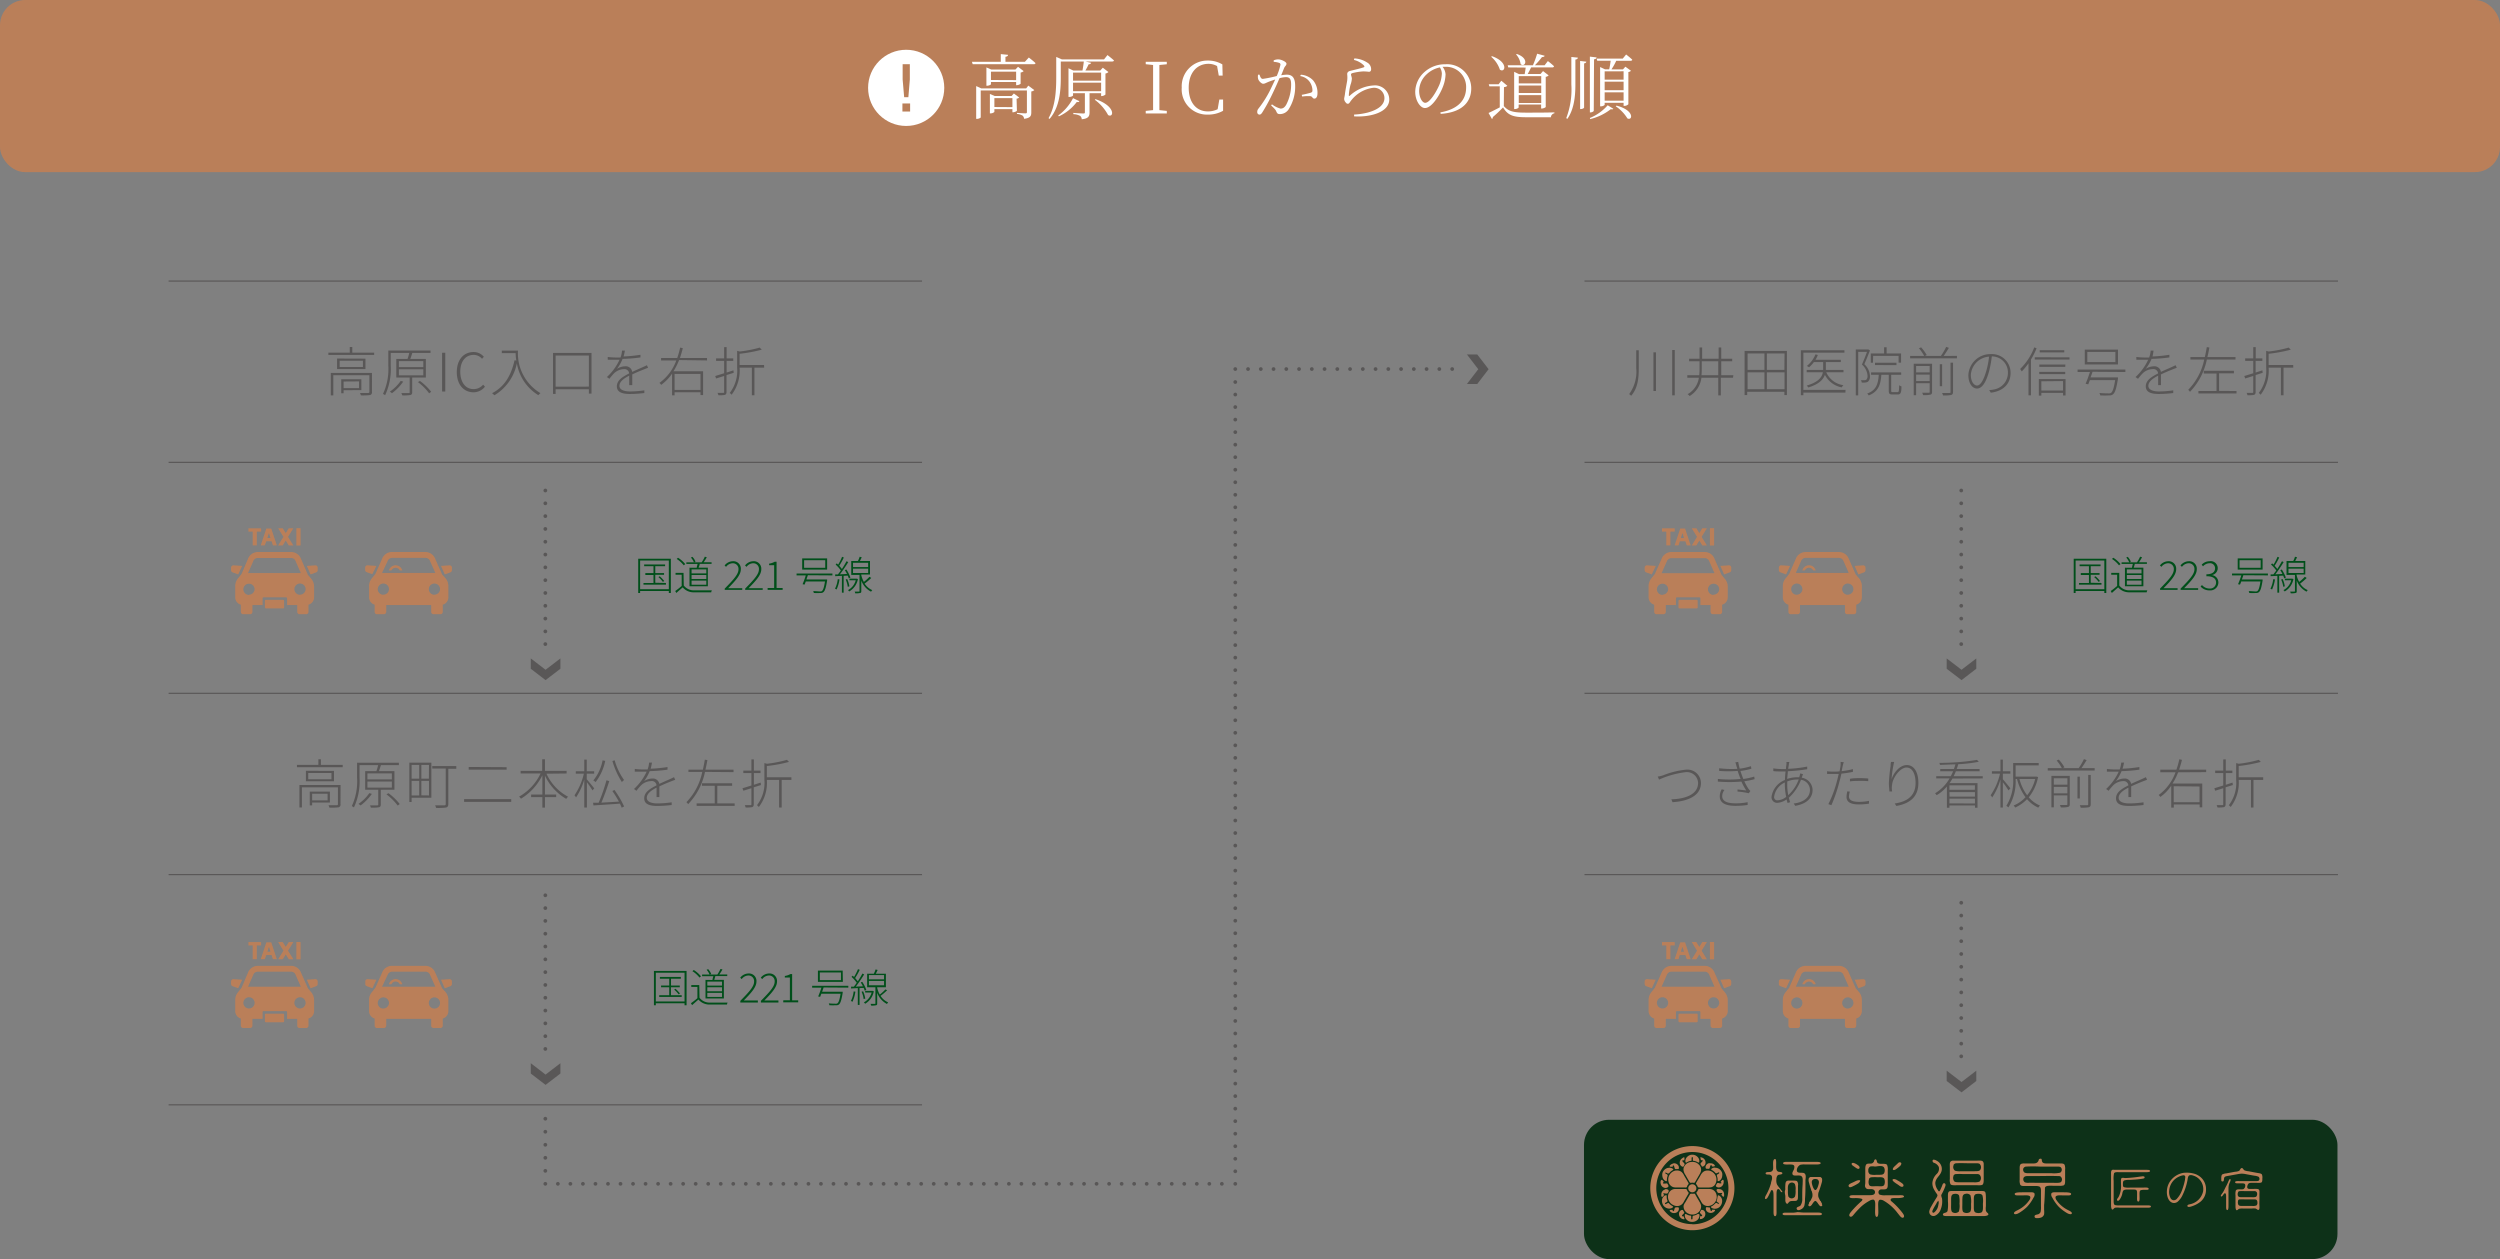 <?xml version="1.0" encoding="UTF-8"?>
<svg xmlns="http://www.w3.org/2000/svg" id="レイヤー_1" data-name="レイヤー 1" viewBox="0 0 445 224.12">
  <rect x="0" y="0" width="445" height="224.12" fill="#808080" stroke="none"/>
  <defs>
    <style>.cls-1,.cls-13{fill:#ba7f59;}.cls-2{fill:#fff;}.cls-10,.cls-11,.cls-3,.cls-6,.cls-7,.cls-8,.cls-9{fill:none;stroke:#595757;}.cls-3{stroke-miterlimit:10;stroke-width:0.21px;}.cls-4{fill:#595757;}.cls-5{fill:#004f1a;}.cls-10,.cls-11,.cls-6,.cls-7,.cls-8,.cls-9{stroke-linecap:round;stroke-linejoin:round;stroke-width:0.67px;}.cls-7{stroke-dasharray:0 2.28;}.cls-8{stroke-dasharray:0 2.32;}.cls-9{stroke-dasharray:0 2.23;}.cls-10{stroke-dasharray:0 2.23;}.cls-11{stroke-dasharray:0 2.27;}.cls-12{fill:#0d3118;}.cls-13{fill-rule:evenodd;}</style>
  </defs>
  <rect class="cls-1" width="445" height="30.64" rx="4.48"></rect>
  <path class="cls-2" d="M183.13,10.24s.73.55,1.2,1a.32.32,0,0,1-.34.19H173.14L173,11h5.14V9.63l1.29.13c0,.18-.15.31-.46.35V11h3.46Zm-.09,5,1.07.8a1,1,0,0,1-.54.24V20c0,.63-.15,1-1.28,1.15a.86.86,0,0,0-.27-.57,2.38,2.38,0,0,0-1-.3v-.19s1.22.09,1.48.09.29-.08.29-.27V16.1h-8.22v4.78c0,.09-.34.28-.67.28h-.14V15.32l.9.41h8Zm-2.17-.06V14.6h-4.48V15c0,.07-.36.26-.69.26h-.12V12l.87.38h4.29l.47-.49,1,.77a1,1,0,0,1-.54.25v2a1.19,1.19,0,0,1-.69.25Zm.14,4.52c0,.09-.41.28-.67.28h-.13v-.55H177v.5a1,1,0,0,1-.67.25h-.13V16.72l.85.37h3l.42-.45.95.72a.86.86,0,0,1-.47.21Zm-.14-5.44V12.76h-4.48v1.48Zm-.66,4.81V17.47H177v1.58Z"></path>
  <path class="cls-2" d="M197.13,9.8s.71.55,1.15.95c0,.14-.16.2-.34.2h-4.71l1,.24a.44.44,0,0,1-.45.25,12.1,12.1,0,0,1-.58,1.12h2.64l.46-.51,1,.77a1,1,0,0,1-.53.27v3.74a1.12,1.12,0,0,1-.68.27H196v-.51h-2.06V20c0,.67-.18,1.11-1.39,1.23a.8.8,0,0,0-.28-.6,2.81,2.81,0,0,0-1.22-.31V20.1s1.45.1,1.75.1.31-.07.31-.24V16.59H191V17c0,.07-.33.26-.67.26h-.14V12.15l.87.41h1.62c.09-.48.19-1.14.24-1.61h-4.1v2.74c0,2.26-.13,5.33-2,7.48l-.18-.14c1.23-2.18,1.37-4.86,1.37-7.34V10.13l1,.44h7.51Zm-5,8.21c-.07.14-.16.2-.46.14a8.4,8.4,0,0,1-3.19,2.56l-.12-.15A8.71,8.71,0,0,0,191,17.47ZM191,12.92v1.44H196V12.92ZM196,16.23V14.72H191v1.51Zm-1,1.42c3.69,1.26,3.26,3.42,2.24,2.83a8.08,8.08,0,0,0-2.37-2.72Z"></path>
  <path class="cls-2" d="M206.37,11.57c0,1.2,0,2.43,0,3.68v.69c0,1.21,0,2.45,0,3.66l1.32.14v.46h-3.75v-.46l1.31-.14c0-1.2,0-2.42,0-3.66v-.69c0-1.23,0-2.47,0-3.68l-1.31-.14V11h3.75v.44Z"></path>
  <path class="cls-2" d="M217.71,17.72l0,2a5.39,5.39,0,0,1-2.74.68,4.49,4.49,0,0,1-4.62-4.81,4.57,4.57,0,0,1,4.62-4.81,5,5,0,0,1,2.61.68l.05,2h-.69l-.3-1.7a3.18,3.18,0,0,0-1.53-.4c-2,0-3.52,1.54-3.52,4.25S213,19.83,215,19.83a3.9,3.9,0,0,0,1.74-.39l.3-1.72Z"></path>
  <path class="cls-2" d="M226.72,10.74a2,2,0,0,1,.82-.17c.52,0,1.45.44,1.45.76s-.25.42-.39.73-.31.79-.55,1.34a6.7,6.7,0,0,1,1-.11c.95,0,1.49.52,1.49,2a7.44,7.44,0,0,1-1.2,4.23,1.87,1.87,0,0,1-1.52.79c-.42,0-.51-.17-.67-.54-.09-.19-.18-.34-.89-1l.15-.2a4.38,4.38,0,0,0,1.52.76c.39,0,.68-.14,1-.66a7.71,7.71,0,0,0,.89-3.62c0-.92-.22-1.32-.93-1.32a5.17,5.17,0,0,0-1.14.19c-.36.85-.79,1.81-1.2,2.66a31.53,31.53,0,0,1-1.86,3.43c-.19.3-.33.39-.52.39a.42.42,0,0,1-.38-.46.88.88,0,0,1,.2-.59,18.87,18.87,0,0,0,2-3.12c.3-.6.65-1.35,1-2.08-.47.15-.9.3-1.15.4-.54.22-.72.36-1,.36s-.8-.48-.9-.89a1.65,1.65,0,0,1,0-.73l.25,0c.14.35.23.75.6.75a21,21,0,0,0,2.47-.51,10.31,10.31,0,0,0,.66-2,.32.32,0,0,0-.2-.33,3.54,3.54,0,0,0-1-.19Zm4.85,2.56a3.29,3.29,0,0,1,2.16,1,3.41,3.41,0,0,1,.78,2.31c0,.51-.16.92-.53.94s-.34-.36-.71-.43a7.92,7.92,0,0,0-1.49.06l-.07-.3a15.41,15.41,0,0,0,1.61-.38c.27-.1.31-.22.29-.55a2.79,2.79,0,0,0-.51-1.41,2.53,2.53,0,0,0-1.68-1Z"></path>
  <path class="cls-2" d="M241,10.67l.07-.27a4.5,4.5,0,0,1,2.27.72,1.35,1.35,0,0,1,.72,1.18c0,.32-.14.48-.4.48a8.57,8.57,0,0,0-1-.07,9.92,9.92,0,0,0-1.91.3c-.2.05-.27.14-.27.27s.15.48.15.73a3.74,3.74,0,0,1-.24,1.08,9.62,9.62,0,0,0-.3,1.86c0,.14.08.17.18.08a6.84,6.84,0,0,1,4.22-1.82,2.53,2.53,0,0,1,2.8,2.5c0,2.27-3.37,3.19-6.26,3l0-.32a11.82,11.82,0,0,0,2.4-.35c2.34-.63,3-1.66,3-2.58a1.84,1.84,0,0,0-2-1.83,5.89,5.89,0,0,0-3.91,2.24c-.19.21-.34.6-.58.6s-.27-.09-.43-.26a1,1,0,0,1-.25-.58c0-.21.09-.5.13-.81.09-.76.31-1.86.41-2.48a5.13,5.13,0,0,0,0-1.13c0-.27.12-.48.52-.59.66-.17,1.88-.44,2.39-.63.19-.06.21-.19,0-.4A3.76,3.76,0,0,0,241,10.67Z"></path>
  <path class="cls-2" d="M256.39,20c3.09-.55,4.58-2.14,4.58-4.42a3.58,3.58,0,0,0-3.75-3.69l-.45,0a2.38,2.38,0,0,1,.54,1.34,6.42,6.42,0,0,1-.39,2c-.53,1.51-2,4-3.28,4-.85,0-1.73-1.34-1.73-2.89a4.82,4.82,0,0,1,1.68-3.55,5.45,5.45,0,0,1,3.69-1.35,4.29,4.29,0,0,1,4.6,4.32c0,2.1-1.31,4.24-5.44,4.51Zm-.09-8a4.82,4.82,0,0,0-2.38,1.25,4.07,4.07,0,0,0-1.31,2.92c0,1.21.56,2.13,1.08,2.13.83,0,2-2,2.51-3.19a6,6,0,0,0,.45-2A2.16,2.16,0,0,0,256.3,12Z"></path>
  <path class="cls-2" d="M267.68,18.88c.88,1,1.83,1.17,4,1.17,1.49,0,3.47,0,5-.05v.17a.75.75,0,0,0-.62.7h-4.34c-2.29,0-3.3-.29-4.18-1.75a22.08,22.08,0,0,1-1.83,1.73.28.28,0,0,1-.15.32l-.6-1.06c.49-.22,1.27-.62,2-1V15.37h-1.85L265,15h1.75l.48-.63,1.08.9a.89.89,0,0,1-.6.23ZM265.57,10c3,1.05,2.36,3.06,1.41,2.4a5.23,5.23,0,0,0-1.55-2.3Zm2.9,2-.1-.38h4.49a18.4,18.4,0,0,0,.75-2.06l1.33.36c0,.14-.2.24-.47.24a14.16,14.16,0,0,1-1.26,1.46h1.73l.58-.75a12.48,12.48,0,0,1,1.1.92.29.29,0,0,1-.32.21h-3.76c-.18.37-.41.82-.61,1.17h2.28l.45-.52,1,.77a.93.93,0,0,1-.52.26v5.35c0,.1-.43.29-.71.29h-.11v-.71h-4v.51c0,.09-.31.29-.67.29h-.13V12.78l.87.42h1c.07-.37.14-.81.18-1.17ZM270,9.61c2.3.79,1.48,2.48.67,1.81a3.16,3.16,0,0,0-.81-1.73Zm.34,3.94v1.29h4V13.55Zm0,3h4V15.22h-4Zm4,1.78v-1.4h-4v1.4Z"></path>
  <path class="cls-2" d="M279.7,10.14l1.16.12c0,.17-.13.3-.44.35v4.45c0,2.21-.27,4.44-1.43,6.1l-.2-.13a14.33,14.33,0,0,0,.91-6Zm1.56.71,1.1.13c0,.15-.14.26-.39.31v7.85c0,.11-.3.27-.57.27h-.14Zm2.43,8.87c0,.11-.32.29-.59.29H283V10.08l1.19.14c0,.16-.13.29-.45.34ZM283,21a8.45,8.45,0,0,0,3.17-2.26l1,.62c-.08.11-.21.14-.43.06a9.56,9.56,0,0,1-3.69,1.78Zm6.45-11.3s.69.53,1.09.92c0,.14-.15.2-.32.2h-2.53a10.41,10.41,0,0,1-.85,1.53h2.05l.43-.48,1,.73a.86.86,0,0,1-.47.22v5.74a1.07,1.07,0,0,1-.7.29H289V18.3h-3.37v.34c0,.09-.33.29-.67.29h-.14v-7l.87.41h.75c.1-.42.19-1,.26-1.53h-2.39l-.11-.38h4.65Zm-3.82,3v1.48H289V12.69Zm0,3.36H289V14.54h-3.37ZM289,17.92V16.43h-3.37v1.49Zm-1.27.88c3.27.82,2.89,2.76,1.94,2.27a7,7,0,0,0-2.07-2.15Z"></path>
  <circle class="cls-2" cx="161.3" cy="15.64" r="6.78"></circle>
  <path class="cls-1" d="M162,19.85h-1.37V18.42H162Zm-.05-5.71-.26,3.16h-.75l-.27-3.16V11.43h1.28Z"></path>
  <line class="cls-3" x1="30.01" y1="50.03" x2="164.12" y2="50.03"></line>
  <line class="cls-3" x1="164.12" y1="82.3" x2="30.01" y2="82.3"></line>
  <line class="cls-3" x1="30.01" y1="123.41" x2="164.12" y2="123.41"></line>
  <line class="cls-3" x1="30.01" y1="196.66" x2="164.12" y2="196.66"></line>
  <line class="cls-3" x1="164.12" y1="155.68" x2="30.01" y2="155.68"></line>
  <path class="cls-4" d="M66.6,62.77v.41H58.45v-.41h3.81v-1h.45v1Zm-.39,7a.49.49,0,0,1-.33.55,10.53,10.53,0,0,1-1.64.06,2.5,2.5,0,0,0-.16-.43c.73,0,1.29,0,1.45,0s.22-.06.22-.19V66.79H59.33v3.59h-.45v-4h7.33Zm-1.16-5.93v1.85H60V63.82Zm-.45.37H60.46v1.12H64.6Zm-3.44,5.25V70h-.42V67.51h3.58v1.93Zm0-1.55v1.18h2.75V67.89Z"></path>
  <path class="cls-4" d="M73.37,67.2v2.61c0,.29-.07.43-.31.5a7,7,0,0,1-1.46.07,1.64,1.64,0,0,0-.16-.41h1.29c.15,0,.19,0,.19-.17V67.2H70.54V63.89h2a10,10,0,0,0,.31-1.07H69.55v2.26a11,11,0,0,1-1,5.27,1.53,1.53,0,0,0-.38-.23,10.47,10.47,0,0,0,.95-5.05V62.4h7.51v.42H73.39c-.11.36-.23.75-.36,1.07H75.8V67.2Zm-1.6.73a8.92,8.92,0,0,1-2,2.06l-.37-.28a7.62,7.62,0,0,0,1.93-1.91ZM71,65.35h4.35V64.28H71Zm0,1.46h4.35V65.73H71Zm3.75,1a9.71,9.71,0,0,1,2,1.93l-.36.27a10,10,0,0,0-2-2Z"></path>
  <path class="cls-4" d="M78.69,62.79h.57v6.9h-.57Z"></path>
  <path class="cls-4" d="M81.31,66.23c0-2.2,1.22-3.57,3-3.57a2.37,2.37,0,0,1,1.81.84l-.32.37a1.93,1.93,0,0,0-1.49-.7c-1.46,0-2.38,1.18-2.38,3s.9,3.09,2.35,3.09A2.19,2.19,0,0,0,86,68.47l.32.36a2.59,2.59,0,0,1-2.06,1C82.52,69.81,81.31,68.44,81.31,66.23Z"></path>
  <path class="cls-4" d="M92.2,62.41a8.25,8.25,0,0,0,4,7.57,4.27,4.27,0,0,0-.38.36A8.28,8.28,0,0,1,92,64.67a8.56,8.56,0,0,1-4,5.69,4,4,0,0,0-.41-.37c2.18-1.13,3.38-3.09,4-5.87l.31.06a9.77,9.77,0,0,1-.12-1.32H89.32v-.45Z"></path>
  <path class="cls-4" d="M105.29,62.82v7.24h-.47v-.77H98.9v.83h-.46v-7.3Zm-.47,6V63.28H98.9v5.55Z"></path>
  <path class="cls-4" d="M111,63.45a24.32,24.32,0,0,0,3-.3v.47a25.41,25.41,0,0,1-3.18.26,8,8,0,0,1-1,1.78,2.79,2.79,0,0,1,1.47-.46,1.15,1.15,0,0,1,1.24,1c.75-.36,1.44-.64,2-.9.23-.11.41-.18.61-.3l.22.47a6.77,6.77,0,0,0-.66.25c-.6.24-1.37.54-2.16.93,0,.55,0,1.42,0,1.9H112c0-.41,0-1.15,0-1.68-1,.51-1.74,1.08-1.74,1.81s.9,1,1.91,1a17.85,17.85,0,0,0,2.52-.2v.48a21.36,21.36,0,0,1-2.53.17c-1.28,0-2.36-.25-2.36-1.36s1.08-1.73,2.19-2.3h0a.83.83,0,0,0-.94-.76,2.62,2.62,0,0,0-1.73.72,11.19,11.19,0,0,0-.85,1l-.44-.32a9.62,9.62,0,0,0,2.25-3.08h-.57c-.43,0-1,0-1.53,0v-.49a12.82,12.82,0,0,0,1.56.1h.71a4.16,4.16,0,0,0,.27-1.23l.51,0A9.65,9.65,0,0,1,111,63.45Z"></path>
  <path class="cls-4" d="M120.88,64.09a12.34,12.34,0,0,1-1,2h5.27v4.23h-.46v-.5h-4.61v.55h-.45V66.51a8,8,0,0,1-1.95,2,1.12,1.12,0,0,0-.3-.35,8.5,8.5,0,0,0,3-4h-2.71v-.44h2.88c.21-.61.37-1.22.52-1.85l.47.1c-.14.58-.31,1.17-.51,1.75h4.82v.44Zm-.8,2.47v2.85h4.61V66.56Z"></path>
  <path class="cls-4" d="M129.32,66.76v3c0,.3-.08.44-.28.53a5.23,5.23,0,0,1-1.16.06,2.51,2.51,0,0,0-.16-.42c.47,0,.86,0,1,0s.18,0,.18-.17V66.92l-1.43.45-.16-.44,1.59-.49V64.23h-1.44v-.44h1.44v-2h.44v2h1.18v.44h-1.18v2.08l1.21-.39.05.44Zm6.7-1.31h-1.73v4.91h-.46V65.45h-2.18v0a7.08,7.08,0,0,1-1.43,4.82,1.12,1.12,0,0,0-.33-.32,6.5,6.5,0,0,0,1.32-4.5v-3l.45.12a22.09,22.09,0,0,0,3.57-.7l.36.37a25.07,25.07,0,0,1-3.94.73v2H136Z"></path>
  <path class="cls-4" d="M61,136.15v.41H52.86v-.41h3.81v-1h.45v1Zm-.39,7a.49.49,0,0,1-.33.55,10.53,10.53,0,0,1-1.64.06,2.5,2.5,0,0,0-.16-.43c.73,0,1.3,0,1.46,0s.21-.06.21-.19v-3H53.74v3.59H53.3v-4h7.32Zm-1.16-5.93v1.85h-5V137.2Zm-.45.37H54.87v1.12H59Zm-3.44,5.26v.51h-.42v-2.45h3.58v1.94Zm0-1.56v1.18h2.75v-1.18Z"></path>
  <path class="cls-4" d="M67.78,140.58v2.61c0,.29-.07.43-.31.5a7,7,0,0,1-1.46.07,1.2,1.2,0,0,0-.16-.4h1.29c.15,0,.19-.06.19-.18v-2.61H65v-3.31h2a9.41,9.41,0,0,0,.31-1.07H64v2.26a11,11,0,0,1-1,5.27,2,2,0,0,0-.38-.23,10.56,10.56,0,0,0,.94-5.05v-2.67H71v.42H67.81c-.12.36-.24.75-.36,1.07h2.76v3.31Zm-1.59.73a9.13,9.13,0,0,1-2,2.06l-.38-.28a7.46,7.46,0,0,0,1.93-1.91Zm-.79-2.58h4.35v-1.07H65.4Zm0,1.46h4.35v-1.08H65.4Zm3.75,1a10,10,0,0,1,2,1.93l-.36.27a10.35,10.35,0,0,0-2-2Z"></path>
  <path class="cls-4" d="M76.78,142H73.27v.75h-.41v-7h3.92Zm-3.51-5.84v2.44h1.35v-2.44Zm0,5.43h1.35V139H73.27Zm3.09-5.43H75v2.44h1.34Zm0,5.43V139H75v2.57Zm4.86-4.74H79.8v6.25c0,.38-.1.55-.4.64a10.48,10.48,0,0,1-1.78.07,2,2,0,0,0-.17-.46c.76,0,1.44,0,1.63,0s.26-.07.26-.25V136.8h-2.4v-.44h4.28Z"></path>
  <path class="cls-4" d="M91,142.25v.48H82.61v-.48Zm-.82-5.69V137H83.43v-.48Z"></path>
  <path class="cls-4" d="M97.27,137.72a8.79,8.79,0,0,0,3.85,4.1,1.74,1.74,0,0,0-.33.38A9.4,9.4,0,0,1,97,138.06v3.37h2v.46H97v1.86h-.46v-1.86h-2v-.46h2V138a10.07,10.07,0,0,1-3.81,4.17,2.3,2.3,0,0,0-.33-.37,9.29,9.29,0,0,0,3.82-4.12H92.67v-.46h3.84v-2.07H97v2.07h3.86v.46Z"></path>
  <path class="cls-4" d="M105.47,140.69a16,16,0,0,0-1-1.44v4.49H104v-5a11.33,11.33,0,0,1-1.47,3.21,1.59,1.59,0,0,0-.27-.39,11.41,11.41,0,0,0,1.67-3.85h-1.44v-.43H104v-2.07h.44v2.07h1.32v.43h-1.32v1c.3.34,1.14,1.36,1.33,1.62Zm3.9-.08a16.87,16.87,0,0,1,1.72,2.94l-.43.22c-.07-.21-.19-.45-.31-.72-1.71.13-3.5.23-4.71.32l-.08-.48,1,0a30.42,30.42,0,0,0,1.39-4l.5.15c-.38,1.18-.93,2.76-1.41,3.83l3.13-.18A20.21,20.21,0,0,0,109,140.8Zm-1.64-5.17a9.26,9.26,0,0,1-1.71,3.77,2.27,2.27,0,0,0-.41-.29,7.93,7.93,0,0,0,1.65-3.58Zm1.68-.11a11.2,11.2,0,0,0,1.68,3.52,1.64,1.64,0,0,0-.39.36,14.22,14.22,0,0,1-1.69-3.75Z"></path>
  <path class="cls-4" d="M115.82,136.83a24,24,0,0,0,3-.3V137a25.1,25.1,0,0,1-3.17.26,7.79,7.79,0,0,1-1,1.78,2.76,2.76,0,0,1,1.47-.46,1.15,1.15,0,0,1,1.24.95c.75-.36,1.44-.64,2-.9.23-.11.4-.18.61-.3l.22.47-.66.25c-.6.24-1.37.54-2.16.93,0,.55,0,1.42,0,1.9h-.5c0-.41,0-1.15,0-1.68-1,.51-1.74,1.08-1.74,1.81s.9,1,1.91,1a17.85,17.85,0,0,0,2.52-.2v.48a21.52,21.52,0,0,1-2.54.17c-1.28,0-2.35-.25-2.35-1.36s1.07-1.73,2.19-2.3h0a.83.83,0,0,0-1-.76,2.59,2.59,0,0,0-1.72.72,9.71,9.71,0,0,0-.85,1l-.44-.32a9.78,9.78,0,0,0,2.25-3.08h-.57c-.43,0-1,0-1.54,0v-.49a13.1,13.1,0,0,0,1.57.1h.71a4.5,4.5,0,0,0,.27-1.23l.51,0A10,10,0,0,1,115.82,136.83Z"></path>
  <path class="cls-4" d="M125.49,137.4a11.66,11.66,0,0,1-3,5.74,1.69,1.69,0,0,0-.31-.35A10.83,10.83,0,0,0,125,137.4h-2.46V137h2.57c.14-.6.25-1.19.35-1.78l.46.08c-.1.56-.22,1.13-.35,1.7h5v.44Zm5.28,5.6v.44H124V143h3.22v-3.13h-2.27v-.45h5.37v.45h-2.64V143Z"></path>
  <path class="cls-4" d="M134.17,140.14v3c0,.3-.08.44-.28.53a5.29,5.29,0,0,1-1.17.06,2.4,2.4,0,0,0-.15-.42c.47,0,.86,0,1,0s.18,0,.18-.17V140.3l-1.43.45-.16-.44,1.59-.49v-2.21h-1.44v-.44h1.44v-2h.44v2h1.18v.44h-1.18v2.08l1.21-.39.05.44Zm6.7-1.31h-1.73v4.91h-.46v-4.91H136.5v0a7.07,7.07,0,0,1-1.43,4.82,1.26,1.26,0,0,0-.33-.32,6.5,6.5,0,0,0,1.32-4.5v-3l.45.12a21.73,21.73,0,0,0,3.56-.7l.37.37a25.07,25.07,0,0,1-3.94.73v2h4.37Z"></path>
  <path class="cls-5" d="M122.21,172.83v6.11h-.36v-.36h-5.11v.36h-.34v-6.11Zm-.36,5.43v-5.11h-5.11v5.11Zm-.51-1.11v.3h-4v-.3h1.78v-1.42h-1.45v-.31h1.45v-1.21h-1.66v-.32h3.73v.32h-1.75v1.21H121v.31h-1.57v1.42ZM120.23,176a5.54,5.54,0,0,1,.8.84l-.23.16a5.2,5.2,0,0,0-.8-.86Z"></path>
  <path class="cls-5" d="M124.51,177.6a2.27,2.27,0,0,0,1.92.86c.73,0,2.31,0,3.08,0a1.2,1.2,0,0,0-.11.35c-.73,0-2.22,0-3,0a2.58,2.58,0,0,1-2.08-.89c-.36.32-.74.65-1.13,1l-.2-.35a11.78,11.78,0,0,0,1.15-.9v-2h-1.09v-.33h1.42Zm0-3.59a5.06,5.06,0,0,0-1.26-1.14l.24-.21a5,5,0,0,1,1.28,1.13Zm2.31.43c0-.2.11-.46.15-.68h-2v-.29h1.34a3.19,3.19,0,0,0-.53-.85l.27-.11a2.76,2.76,0,0,1,.54.84l-.23.12h1.33a7.45,7.45,0,0,0,.56-1l.35.09a8.47,8.47,0,0,1-.56.89h1.41v.29h-2.12c-.05.24-.13.47-.19.68h1.71v3.31h-3.27v-3.31Zm1.7.29h-2.62v.71h2.62Zm0,1h-2.62v.72h2.62Zm0,1h-2.62v.73h2.62Z"></path>
  <path class="cls-5" d="M131.78,178.15c1.62-1.64,2.45-2.56,2.45-3.43a1,1,0,0,0-1.06-1.08,1.53,1.53,0,0,0-1.15.64l-.26-.25a1.91,1.91,0,0,1,1.45-.75,1.33,1.33,0,0,1,1.44,1.42c0,1-.9,2-2.25,3.38.27,0,.57,0,.85,0h1.65v.37h-3.12Z"></path>
  <path class="cls-5" d="M135.44,178.15c1.62-1.64,2.45-2.56,2.45-3.43a1,1,0,0,0-1.06-1.08,1.53,1.53,0,0,0-1.15.64l-.26-.25a1.91,1.91,0,0,1,1.45-.75,1.33,1.33,0,0,1,1.44,1.42c0,1-.9,2-2.25,3.38.27,0,.57,0,.85,0h1.65v.37h-3.12Z"></path>
  <path class="cls-5" d="M139.43,178.05h1.17V174h-.9v-.28a2.79,2.79,0,0,0,1-.34H141v4.68h1.08v.36h-2.67Z"></path>
  <path class="cls-5" d="M146.6,175.77c-.07.24-.17.5-.26.76H150s0,.12,0,.18c-.21,1.29-.39,1.85-.66,2.08a.7.7,0,0,1-.52.14,10.7,10.7,0,0,1-1.19,0,1.28,1.28,0,0,0-.11-.33c.51.05,1,.06,1.2.06s.27,0,.34-.07c.23-.17.39-.64.56-1.71h-3.42c-.08.21-.15.41-.22.56l-.35-.07c.18-.41.41-1,.58-1.57h-1.65v-.33H151v.33Zm3.43-1h-4.44v-2H150Zm-.34-1.67h-3.76v1.36h3.76Z"></path>
  <path class="cls-5" d="M153,175.88v3h-.31v-3l-1.2.07,0-.32.49,0c.17-.2.34-.44.52-.69a5.94,5.94,0,0,0-.93-1.06l.2-.21a2.77,2.77,0,0,1,.25.24,10.16,10.16,0,0,0,.7-1.4l.31.12a12.61,12.61,0,0,1-.82,1.47,6.94,6.94,0,0,1,.48.57,15.5,15.5,0,0,0,.82-1.38l.31.15a23.91,23.91,0,0,1-1.49,2.18l1.27-.06a6.51,6.51,0,0,0-.39-.69l.27-.1a6,6,0,0,1,.72,1.43l-.29.14a2.73,2.73,0,0,0-.18-.49Zm-.74.64a6.39,6.39,0,0,1-.52,1.8,1,1,0,0,0-.28-.14,5.14,5.14,0,0,0,.49-1.71Zm1.37-.07a5,5,0,0,1,.39,1.3l-.29.08a4.77,4.77,0,0,0-.37-1.3Zm1.91,0a3.21,3.21,0,0,1-1.55,2.22.88.88,0,0,0-.22-.25,2.78,2.78,0,0,0,1.38-1.75H154v-.3h1.31Zm2.37-.19a9.45,9.45,0,0,1-1.17,1,3,3,0,0,0,1.35,1.16,2.43,2.43,0,0,0-.21.29,3.68,3.68,0,0,1-1.74-2v1.87c0,.21,0,.31-.2.36a3.52,3.52,0,0,1-.88.06,1.24,1.24,0,0,0-.1-.31h.74c.1,0,.12,0,.12-.11v-2.85h-1.47v-2.41h1.19a4.68,4.68,0,0,0,.31-.76l.37.09c-.1.22-.22.46-.33.67h1.8v2.41h-1.55v.1a4.49,4.49,0,0,0,.46,1.21,7.88,7.88,0,0,0,1-.92Zm-3.24-1.94h2.69v-.76h-2.69Zm0,1.06h2.69v-.77h-2.69Z"></path>
  <line class="cls-6" x1="97.07" y1="87.31" x2="97.07" y2="87.31"></line>
  <line class="cls-7" x1="97.07" y1="89.59" x2="97.07" y2="113.51"></line>
  <line class="cls-6" x1="97.07" y1="114.65" x2="97.07" y2="114.65"></line>
  <polygon class="cls-4" points="99.75 119.04 97.11 121.06 94.48 119.04 94.48 117.2 97.11 119.22 99.75 117.2 99.75 119.04"></polygon>
  <line class="cls-6" x1="97.07" y1="159.36" x2="97.07" y2="159.36"></line>
  <line class="cls-7" x1="97.07" y1="161.64" x2="97.07" y2="185.57"></line>
  <line class="cls-6" x1="97.07" y1="186.71" x2="97.07" y2="186.71"></line>
  <polygon class="cls-4" points="99.75 191.09 97.11 193.11 94.48 191.09 94.48 189.25 97.11 191.28 99.75 189.25 99.75 191.09"></polygon>
  <line class="cls-6" x1="97.07" y1="199.13" x2="97.07" y2="199.13"></line>
  <line class="cls-8" x1="97.07" y1="201.45" x2="97.07" y2="209.56"></line>
  <line class="cls-6" x1="97.07" y1="210.72" x2="97.07" y2="210.72"></line>
  <line class="cls-9" x1="99.3" y1="210.72" x2="218.77" y2="210.72"></line>
  <line class="cls-6" x1="219.88" y1="210.72" x2="219.88" y2="210.72"></line>
  <line class="cls-10" x1="219.88" y1="208.49" x2="219.88" y2="66.81"></line>
  <line class="cls-6" x1="219.88" y1="65.69" x2="219.88" y2="65.69"></line>
  <line class="cls-11" x1="222.15" y1="65.69" x2="257.35" y2="65.69"></line>
  <line class="cls-6" x1="258.49" y1="65.69" x2="258.49" y2="65.69"></line>
  <polygon class="cls-4" points="262.95 63.09 264.97 65.72 262.95 68.35 261.11 68.35 263.13 65.72 261.11 63.09 262.95 63.09"></polygon>
  <line class="cls-3" x1="282.04" y1="50.03" x2="416.16" y2="50.03"></line>
  <line class="cls-3" x1="416.16" y1="82.3" x2="282.04" y2="82.3"></line>
  <line class="cls-3" x1="282.04" y1="123.41" x2="416.16" y2="123.41"></line>
  <line class="cls-3" x1="416.16" y1="155.68" x2="282.04" y2="155.68"></line>
  <path class="cls-4" d="M291.7,62.35v3.17c0,1.79-.15,3.54-1.35,4.93a2.38,2.38,0,0,0-.36-.3,6.76,6.76,0,0,0,1.26-4.63V62.35Zm3.06.37V69.6h-.45V62.72Zm3.35-.42v8.07h-.46V62.3Z"></path>
  <path class="cls-4" d="M308.47,67.24h-2.16v3.14h-.46V67.24h-3a4.38,4.38,0,0,1-2.09,3.25,1.91,1.91,0,0,0-.36-.33,4,4,0,0,0,2-2.92h-2.06v-.45h2.12a9.91,9.91,0,0,0,.06-1.24V64.3h-1.86v-.45h1.86v-2h.46v2h2.94v-2h.46v2h1.95v.45h-1.95v2.49h2.16Zm-2.62-.45V64.3h-2.94v1.25c0,.43,0,.84-.05,1.24Z"></path>
  <path class="cls-4" d="M318.07,62.47v7.85h-.45v-.58H311v.58h-.46V62.47Zm-7,.45v2.92h3V62.92Zm0,6.36h3v-3h-3Zm6.58-6.36H314.5v2.92h3.12Zm0,6.36v-3H314.5v3Z"></path>
  <path class="cls-4" d="M328.48,69.88H321v.47h-.45v-8h7.76v.43H321v6.62h7.51Zm-3.41-3.62a3.89,3.89,0,0,0,3.06,2.3,1.45,1.45,0,0,0-.3.4,4.29,4.29,0,0,1-3-2.24c-.28.81-1,1.65-2.95,2.25a2.79,2.79,0,0,0-.28-.34c2.15-.64,2.73-1.54,2.87-2.37h-2.88v-.41h2.93v-1.4h-1.65a5.51,5.51,0,0,1-.86.93,4.44,4.44,0,0,0-.39-.24,4.94,4.94,0,0,0,1.53-2.06l.43.1a5.7,5.7,0,0,1-.42.86h4.51v.41H325v1.4h3.14v.41Z"></path>
  <path class="cls-4" d="M332.85,62.38c-.28.76-.67,1.69-1,2.45a3,3,0,0,1,1,2.11,1.26,1.26,0,0,1-.35,1,1.25,1.25,0,0,1-.46.15,3.53,3.53,0,0,1-.65,0,1.05,1.05,0,0,0-.14-.41c.25,0,.47,0,.63,0a.71.71,0,0,0,.32-.09.89.89,0,0,0,.22-.7,2.9,2.9,0,0,0-1-2c.34-.75.67-1.6.9-2.26h-1.56v7.75h-.43V62.21h2.18l.08,0Zm4.9,7.42c.25,0,.28-.16.3-1.23a1.12,1.12,0,0,0,.41.2c0,1.17-.16,1.45-.66,1.45h-.93c-.53,0-.67-.13-.67-.67V66.72h-1.32c-.14,1.85-.57,3-2.25,3.67a1.39,1.39,0,0,0-.27-.34c1.57-.57,1.95-1.65,2.06-3.33h-1.37v-.43h5.36v.43h-1.78v2.83c0,.22.05.25.29.25Zm-4.36-5.23H333V62.92h2.37V61.81h.45v1.11h2.57v1.64h-.44V63.34h-4.53Zm.36.41v-.41h3.82V65Z"></path>
  <path class="cls-4" d="M348.34,63.35v.43H340v-.43h5.48a10.54,10.54,0,0,0,.94-1.61l.48.18c-.28.47-.62,1-.92,1.43Zm-4.43,6.4c0,.29-.06.42-.29.5a5,5,0,0,1-1.3.08,3.37,3.37,0,0,0-.17-.42c.55,0,1,0,1.14,0s.19,0,.19-.18V68.21h-2.41v2.13h-.43v-5.6h3.27Zm-2.84-4.6v1.14h2.41V65.15Zm2.41,2.68V66.68h-2.41v1.15Zm-1.52-6a7.33,7.33,0,0,1,1,1.38l-.44.18a7.23,7.23,0,0,0-.95-1.4Zm3.74,6.92h-.42V64.83h.42Zm1.49-4.19h.45v5.19c0,.34-.09.47-.33.56a6.88,6.88,0,0,1-1.45.08,1.51,1.51,0,0,0-.18-.44c.63,0,1.16,0,1.31,0s.2,0,.2-.19Z"></path>
  <path class="cls-4" d="M354.36,69.9l-.28-.47a4.4,4.4,0,0,0,.77-.09,3,3,0,0,0,2.56-3,2.85,2.85,0,0,0-2.87-2.9A18.41,18.41,0,0,1,354,66.3c-.58,2-1.3,2.86-2.09,2.86s-1.54-.85-1.54-2.4a3.92,3.92,0,0,1,4-3.73,3.32,3.32,0,0,1,3.51,3.36C357.88,68.37,356.53,69.64,354.36,69.9Zm-2.44-1.27c.47,0,1.06-.65,1.59-2.44a14.3,14.3,0,0,0,.54-2.71,3.49,3.49,0,0,0-3.24,3.25C350.81,68.06,351.46,68.63,351.92,68.63Z"></path>
  <path class="cls-4" d="M362.51,62a13.6,13.6,0,0,1-1,2v6.37h-.44V64.67a11.85,11.85,0,0,1-1.19,1.44l-.29-.43a10.72,10.72,0,0,0,2.51-3.85Zm5.86,1.61V64h-6.18v-.41Zm-5.46,3.86h4.76v2.92h-.45v-.46h-3.86v.49h-.45Zm4.7-2.17H363v-.41h4.64Zm-4.64.89h4.64v.41H363Zm4.47-3.46h-4.37v-.4h4.37Zm-4.08,5.14v1.65h3.86V67.83Z"></path>
  <path class="cls-4" d="M372.47,66.18c-.1.32-.23.67-.35,1H377s0,.16,0,.24c-.28,1.72-.51,2.46-.88,2.76a.9.9,0,0,1-.68.2,14.24,14.24,0,0,1-1.6,0,1.16,1.16,0,0,0-.15-.43c.68.06,1.38.07,1.61.07a.77.77,0,0,0,.46-.08c.3-.23.51-.86.74-2.28H372c-.11.27-.2.54-.29.75l-.47-.1c.24-.55.54-1.38.77-2.09h-2.2v-.44h8.51v.44ZM377,64.87h-5.91V62.23H377Zm-.46-2.23h-5v1.81h5Z"></path>
  <path class="cls-4" d="M383.15,63.45a24,24,0,0,0,3-.3v.47a25.1,25.1,0,0,1-3.17.26,8,8,0,0,1-1.05,1.78,2.76,2.76,0,0,1,1.47-.46,1.15,1.15,0,0,1,1.24,1c.75-.36,1.44-.64,2-.9.23-.11.4-.18.61-.3l.22.47a6.77,6.77,0,0,0-.66.25c-.6.24-1.37.54-2.16.93,0,.55,0,1.42,0,1.9h-.5c0-.41,0-1.15,0-1.68-1,.51-1.74,1.08-1.74,1.81s.9,1,1.91,1a17.85,17.85,0,0,0,2.52-.2v.48a21.38,21.38,0,0,1-2.54.17c-1.27,0-2.35-.25-2.35-1.36s1.08-1.73,2.19-2.3h0a.83.83,0,0,0-1-.76,2.59,2.59,0,0,0-1.72.72,9.71,9.71,0,0,0-.85,1l-.44-.32a9.78,9.78,0,0,0,2.25-3.08h-.57c-.43,0-1,0-1.54,0v-.49a13.1,13.1,0,0,0,1.57.1h.71a4.5,4.5,0,0,0,.27-1.23l.51,0A9.65,9.65,0,0,1,383.15,63.45Z"></path>
  <path class="cls-4" d="M392.82,64a11.68,11.68,0,0,1-3,5.74,2.11,2.11,0,0,0-.32-.35A10.83,10.83,0,0,0,392.35,64h-2.46v-.44h2.57c.14-.6.25-1.19.35-1.78l.46.08c-.1.56-.21,1.13-.35,1.7h5V64Zm5.28,5.6v.44h-6.78v-.44h3.22V66.49h-2.27V66h5.37v.45H395v3.13Z"></path>
  <path class="cls-4" d="M401.5,66.76v3c0,.3-.08.44-.28.53a5.29,5.29,0,0,1-1.17.06,2.4,2.4,0,0,0-.15-.42c.46,0,.86,0,1,0s.18,0,.18-.17V66.92l-1.43.45-.17-.44,1.6-.49V64.23h-1.44v-.44h1.44v-2h.44v2h1.18v.44H401.5v2.08l1.2-.39.06.44Zm6.7-1.31h-1.73v4.91H406V65.45h-2.18v0a7.08,7.08,0,0,1-1.43,4.82,1.44,1.44,0,0,0-.33-.32,6.55,6.55,0,0,0,1.32-4.5v-3l.45.12a21.73,21.73,0,0,0,3.56-.7l.37.37a25.07,25.07,0,0,1-3.94.73v2h4.37Z"></path>
  <path class="cls-4" d="M296.05,138a14.88,14.88,0,0,1,4.05-1,2.41,2.41,0,0,1,2.67,2.36c0,2.34-2.39,3.26-5.06,3.43l-.21-.51c2.43-.07,4.76-.83,4.76-2.93a2,2,0,0,0-2.17-1.91,16.26,16.26,0,0,0-4.78,1.33l-.23-.55C295.42,138.2,295.68,138.12,296.05,138Z"></path>
  <path class="cls-4" d="M308.88,135.7l.53-.08a9,9,0,0,0,.26,1.2,10.93,10.93,0,0,0,2-.44l.07.46a12.3,12.3,0,0,1-1.94.39c.09.29.18.56.26.77s.16.43.25.66a11.77,11.77,0,0,0,1.94-.43l.07.46a12.42,12.42,0,0,1-1.83.37,9.27,9.27,0,0,0,.76,1.38,3.45,3.45,0,0,0,.32.36l-.29.4a12.6,12.6,0,0,0-2-.3l0-.38,1.55.18a10.92,10.92,0,0,1-.86-1.58,25.13,25.13,0,0,1-4.19,0l0-.47a19.62,19.62,0,0,0,4.05,0c-.09-.19-.16-.38-.23-.57s-.21-.58-.29-.86a20.49,20.49,0,0,1-3.3,0l0-.47a19,19,0,0,0,3.22.11c0-.16-.09-.32-.13-.46S309,135.91,308.88,135.7Zm-2.33,6c0,.83.72,1.29,2.34,1.29a10.22,10.22,0,0,0,2.19-.2v.49a13.9,13.9,0,0,1-2.16.16c-1.84,0-2.8-.55-2.8-1.69a2.59,2.59,0,0,1,.35-1.26l.48.13A1.8,1.8,0,0,0,306.55,141.71Z"></path>
  <path class="cls-4" d="M318.42,136c0,.22-.09.51-.12.85a22.26,22.26,0,0,0,3.38-.4v.47a28.73,28.73,0,0,1-3.45.36c0,.43-.08.89-.11,1.37a5.81,5.81,0,0,1,1.7-.3l.44,0,.09-.28a2.57,2.57,0,0,0,.08-.4l.51.13c-.05.11-.1.26-.15.38a1.83,1.83,0,0,1-.08.25,2.26,2.26,0,0,1,1.93,2.19c0,1.36-1,2.47-3.09,2.82l-.27-.42c1.64-.18,2.89-1,2.89-2.43a1.86,1.86,0,0,0-1.6-1.79,8.13,8.13,0,0,1-2.15,3.19c.06.28.14.55.22.8l-.45.14c-.06-.19-.12-.41-.18-.64a3.14,3.14,0,0,1-1.68.62,1,1,0,0,1-1-1.07,3.79,3.79,0,0,1,2.39-3c0-.52.06-1.05.11-1.52h-.74c-.35,0-1.09,0-1.44-.07l0-.48a10.64,10.64,0,0,0,1.46.12h.79c0-.34.07-.65.09-.87s0-.3,0-.38l.53,0A2.09,2.09,0,0,0,318.42,136Zm-2,6.45a2.55,2.55,0,0,0,1.52-.61,11,11,0,0,1-.24-2.13c0-.14,0-.29,0-.43a3.28,3.28,0,0,0-1.9,2.53A.56.56,0,0,0,316.4,142.46Zm1.91-.93a7.07,7.07,0,0,0,1.84-2.77h-.3a5.07,5.07,0,0,0-1.74.35v.61A9.39,9.39,0,0,0,318.31,141.53Z"></path>
  <path class="cls-4" d="M328,136.35c-.06.26-.11.57-.18.91a12.35,12.35,0,0,0,2-.36v.49a19.46,19.46,0,0,1-2.05.32c-.09.43-.19.87-.32,1.3a27.1,27.1,0,0,1-1.46,4.31l-.54-.18a20.71,20.71,0,0,0,1.56-4.23c.09-.34.19-.76.28-1.15-.38,0-.72,0-1,0s-.72,0-1.07,0l0-.48a7.75,7.75,0,0,0,1.11.07c.33,0,.7,0,1.11-.05.08-.42.15-.79.18-1a4,4,0,0,0,0-.68l.58.05C328.11,135.86,328.05,136.17,328,136.35Zm1.11,5.38c0,.46.24,1,1.78,1a8.42,8.42,0,0,0,1.79-.18l0,.5a11.59,11.59,0,0,1-1.78.14c-1.43,0-2.22-.4-2.22-1.33a4.74,4.74,0,0,1,.14-1l.45.05A3.4,3.4,0,0,0,329.12,141.73Zm1.81-3.22a14.09,14.09,0,0,1,1.63.07l0,.47A13.12,13.12,0,0,0,331,139c-.55,0-1.13,0-1.71.09v-.46C329.74,138.53,330.33,138.51,330.93,138.51Z"></path>
  <path class="cls-4" d="M336.7,138.7c.35-1.1,1.42-2.52,2.71-2.52s2.06,1.25,2.06,3.19c0,2.59-1.67,3.69-3.92,4.09l-.29-.44c2-.29,3.71-1.21,3.71-3.64,0-1.52-.51-2.76-1.62-2.76s-2.4,1.75-2.55,3a3.56,3.56,0,0,0,0,1.26l-.49,0c0-.35-.09-.86-.09-1.46a27.56,27.56,0,0,1,.31-3.08c0-.24,0-.45.08-.72l.55,0A19.47,19.47,0,0,0,336.7,138.7Z"></path>
  <path class="cls-4" d="M347.54,138.58a8.73,8.73,0,0,1-.52.82H352v4.38h-.45v-.41H347v.41h-.45V140a7.13,7.13,0,0,1-1.82,1.54l-.28-.34a7.3,7.3,0,0,0,2.57-2.64h-2.37v-.4h2.59a8.89,8.89,0,0,0,.42-.88h-2.3v-.4h2.44c.1-.27.19-.54.27-.82-.94,0-1.9.08-2.76.09a2.12,2.12,0,0,0-.1-.36,41,41,0,0,0,6.7-.53l.31.34a25.31,25.31,0,0,1-3.65.43c-.09.3-.17.57-.28.85h4.08v.4h-4.23a6.92,6.92,0,0,1-.39.88h5.18v.4Zm4,1.21H347v.8h4.52Zm-4.52,2h4.52V141H347Zm4.52,1.23v-.86H347V143Z"></path>
  <path class="cls-4" d="M357.51,140.69a16.43,16.43,0,0,0-1-1.44v4.49h-.43v-5a11.33,11.33,0,0,1-1.47,3.21,1.62,1.62,0,0,0-.28-.39,11.22,11.22,0,0,0,1.67-3.85h-1.44v-.43h1.52v-2.07h.43v2.07h1.33v.43h-1.33v1c.31.34,1.14,1.36,1.34,1.62Zm5.27-2.38a8.22,8.22,0,0,1-1.66,3.61,5.29,5.29,0,0,0,2,1.47,2.17,2.17,0,0,0-.31.37,5.79,5.79,0,0,1-2-1.51,6.63,6.63,0,0,1-2.1,1.49,2.93,2.93,0,0,0-.28-.36,5.89,5.89,0,0,0,2.11-1.48,9.23,9.23,0,0,1-1.51-3.24h-.25a8.8,8.8,0,0,1-1.28,5.06,2.57,2.57,0,0,0-.37-.28,8.48,8.48,0,0,0,1.21-5v-2.63h4.55v.43h-4.11v2h3.63l.09,0Zm-3.32.35a8.37,8.37,0,0,0,1.37,2.9,7.31,7.31,0,0,0,1.43-2.9Z"></path>
  <path class="cls-4" d="M372.85,136.73v.43H364.5v-.43H370a9.78,9.78,0,0,0,.94-1.61l.48.18c-.28.47-.62,1-.92,1.43Zm-4.43,6.4c0,.29-.06.42-.29.5a4.44,4.44,0,0,1-1.3.09,2.94,2.94,0,0,0-.17-.43c.55,0,1,0,1.14,0s.19,0,.19-.18v-1.53h-2.41v2.13h-.43v-5.6h3.27Zm-2.84-4.6v1.14H368v-1.14Zm2.41,2.68v-1.15h-2.41v1.15Zm-1.52-6a7.33,7.33,0,0,1,1,1.38l-.44.18a7.23,7.23,0,0,0-.95-1.4Zm3.74,6.92h-.42v-3.88h.42Zm1.49-4.19h.45v5.19c0,.34-.09.47-.33.56a6.88,6.88,0,0,1-1.45.08,1.82,1.82,0,0,0-.17-.44c.62,0,1.15,0,1.3,0s.2,0,.2-.19Z"></path>
  <path class="cls-4" d="M377.81,136.83a24.35,24.35,0,0,0,3-.3V137a25.25,25.25,0,0,1-3.17.26,8.59,8.59,0,0,1-1,1.78,2.76,2.76,0,0,1,1.46-.46,1.14,1.14,0,0,1,1.24.95c.75-.36,1.45-.64,2-.9.24-.11.41-.18.62-.3l.22.47-.67.25c-.59.24-1.36.54-2.16.93,0,.55,0,1.42,0,1.9h-.49c0-.41,0-1.15,0-1.68-1,.51-1.74,1.08-1.74,1.81s.89,1,1.91,1a17.85,17.85,0,0,0,2.52-.2v.48a21.52,21.52,0,0,1-2.54.17c-1.28,0-2.36-.25-2.36-1.36s1.08-1.73,2.2-2.3h0a.84.84,0,0,0-.95-.76,2.59,2.59,0,0,0-1.72.72,9.71,9.71,0,0,0-.85,1l-.44-.32a9.7,9.7,0,0,0,2.24-3.08h-.56c-.43,0-1,0-1.54,0v-.49a12.94,12.94,0,0,0,1.56.1h.71a4.55,4.55,0,0,0,.28-1.23l.5,0A8.16,8.16,0,0,1,377.81,136.83Z"></path>
  <path class="cls-4" d="M387.71,137.47a11.22,11.22,0,0,1-1,2H392v4.23h-.46v-.5h-4.6v.55h-.46v-3.89a7.93,7.93,0,0,1-1.94,2,1.46,1.46,0,0,0-.3-.35,8.56,8.56,0,0,0,3-4.05h-2.71V137h2.87a15,15,0,0,0,.52-1.85l.47.1c-.14.58-.31,1.17-.51,1.75h4.82v.44Zm-.79,2.48v2.84h4.6V140Z"></path>
  <path class="cls-4" d="M396.16,140.14v3c0,.3-.09.44-.29.53a5.18,5.18,0,0,1-1.16.06,3.64,3.64,0,0,0-.15-.42c.46,0,.86,0,1,0s.18,0,.18-.17V140.3l-1.43.45-.16-.44,1.59-.49v-2.21h-1.44v-.44h1.44v-2h.45v2h1.17v.44h-1.17v2.08l1.2-.39.06.44Zm6.69-1.31h-1.73v4.91h-.45v-4.91h-2.18v0a7.07,7.07,0,0,1-1.43,4.82,1.44,1.44,0,0,0-.33-.32,6.54,6.54,0,0,0,1.31-4.5v-3l.46.12a22,22,0,0,0,3.56-.7l.37.37a25.51,25.51,0,0,1-3.94.73v2h4.36Z"></path>
  <path class="cls-5" d="M374.92,99.45v6.11h-.35v-.36h-5.11v.36h-.34V99.45Zm-.35,5.43V99.77h-5.11v5.11Zm-.51-1.11v.3h-4v-.3h1.77v-1.42h-1.45V102h1.45v-1.22h-1.66v-.31h3.73v.31h-1.75V102h1.57v.31h-1.57v1.42ZM373,102.58a5,5,0,0,1,.79.84l-.23.16a4.49,4.49,0,0,0-.8-.86Z"></path>
  <path class="cls-5" d="M377.23,104.22a2.26,2.26,0,0,0,1.92.86c.73,0,2.31,0,3.08,0a1.2,1.2,0,0,0-.12.35c-.73,0-2.22,0-3,0a2.57,2.57,0,0,1-2.08-.88l-1.12,1-.2-.35a11.73,11.73,0,0,0,1.14-.9v-2H375.8v-.33h1.43Zm-.05-3.59a5,5,0,0,0-1.25-1.14l.24-.21a5,5,0,0,1,1.28,1.13Zm2.32.43c0-.2.1-.46.14-.68h-2v-.29H379a3.19,3.19,0,0,0-.53-.85l.27-.12a3.17,3.17,0,0,1,.55.84l-.24.13h1.33a6.11,6.11,0,0,0,.56-1l.35.1c-.17.3-.37.64-.55.89h1.41v.29H380c-.06.24-.13.47-.2.68h1.72v3.31h-3.28v-3.31Zm1.69.29h-2.61v.71h2.61Zm0,1h-2.61v.71h2.61Zm0,1h-2.61v.73h2.61Z"></path>
  <path class="cls-5" d="M384.49,104.77c1.62-1.64,2.45-2.57,2.45-3.43a1,1,0,0,0-1.05-1.08,1.55,1.55,0,0,0-1.16.64l-.26-.25a1.92,1.92,0,0,1,1.46-.75,1.33,1.33,0,0,1,1.43,1.42c0,1-.89,2-2.25,3.38.28,0,.58,0,.85,0h1.65V105h-3.12Z"></path>
  <path class="cls-5" d="M388.15,104.77c1.62-1.64,2.46-2.57,2.46-3.43a1,1,0,0,0-1.06-1.08,1.55,1.55,0,0,0-1.16.64l-.26-.25a1.92,1.92,0,0,1,1.46-.75,1.33,1.33,0,0,1,1.44,1.42c0,1-.9,2-2.26,3.38.28,0,.58,0,.85,0h1.65V105h-3.12Z"></path>
  <path class="cls-5" d="M391.71,104.41l.24-.28a1.76,1.76,0,0,0,1.36.63,1.06,1.06,0,0,0,1.15-1.07c0-.67-.48-1.12-1.72-1.12v-.35c1.14,0,1.54-.48,1.54-1.06a.88.88,0,0,0-1-.9,1.57,1.57,0,0,0-1.14.54l-.24-.28a1.9,1.9,0,0,1,1.38-.62,1.25,1.25,0,0,1,.45,2.46v0a1.33,1.33,0,0,1,1.14,1.31,1.43,1.43,0,0,1-1.56,1.42A2.1,2.1,0,0,1,391.71,104.41Z"></path>
  <path class="cls-5" d="M399.32,102.39c-.08.24-.17.5-.27.76h3.69a1.53,1.53,0,0,1,0,.18c-.2,1.29-.38,1.85-.66,2.07a.68.68,0,0,1-.51.15,10.84,10.84,0,0,1-1.2,0,.81.81,0,0,0-.11-.33c.51,0,1,.06,1.21.06a.51.51,0,0,0,.34-.07c.23-.17.38-.64.55-1.71h-3.42a5.48,5.48,0,0,1-.22.56l-.35-.07c.18-.41.41-1,.58-1.57h-1.65v-.33h6.39v.33Zm3.42-1h-4.43v-2h4.43Zm-.34-1.67h-3.76v1.35h3.76Z"></path>
  <path class="cls-5" d="M405.69,102.5v3h-.32v-3l-1.2.06,0-.32.49,0c.16-.2.34-.44.52-.69a6.45,6.45,0,0,0-.94-1.06l.2-.21a2.73,2.73,0,0,1,.25.23,10.23,10.23,0,0,0,.71-1.4l.3.13a11.3,11.3,0,0,1-.82,1.47,5.6,5.6,0,0,1,.48.57c.31-.47.61-1,.83-1.38l.3.15a23.82,23.82,0,0,1-1.48,2.18l1.26-.07a7.44,7.44,0,0,0-.38-.68l.27-.11a6.89,6.89,0,0,1,.72,1.44l-.3.14a3.62,3.62,0,0,0-.17-.49Zm-.74.64a6.93,6.93,0,0,1-.52,1.79,2,2,0,0,0-.29-.13,5.14,5.14,0,0,0,.49-1.71Zm1.36-.07a4.53,4.53,0,0,1,.39,1.3l-.28.08a4.82,4.82,0,0,0-.38-1.3Zm1.92,0a3.23,3.23,0,0,1-1.55,2.21,1,1,0,0,0-.23-.24,2.76,2.76,0,0,0,1.39-1.75h-1.13V103H408Zm2.36-.19a9.45,9.45,0,0,1-1.17,1,3,3,0,0,0,1.36,1.16,1.21,1.21,0,0,0-.21.28,3.62,3.62,0,0,1-1.75-2v1.87c0,.21,0,.31-.2.36a3.38,3.38,0,0,1-.87.06,1.28,1.28,0,0,0-.11-.31h.75c.09,0,.11,0,.11-.11v-2.85H407V99.86h1.2a5.8,5.8,0,0,0,.31-.76l.37.09-.34.67h1.8v2.41h-1.55v.1a4.21,4.21,0,0,0,.47,1.21,7.76,7.76,0,0,0,1-.92Zm-3.24-1.94h2.7v-.76h-2.7Zm0,1.06h2.7v-.78h-2.7Z"></path>
  <path class="cls-5" d="M119.41,99.45v6.11h-.36v-.36h-5.11v.36h-.34V99.45Zm-.36,5.43V99.77h-5.11v5.11Zm-.51-1.11v.3h-4v-.3h1.78v-1.42h-1.45V102h1.45v-1.22h-1.66v-.31h3.73v.31h-1.75V102h1.56v.31h-1.56v1.42Zm-1.11-1.19a5.54,5.54,0,0,1,.8.84l-.24.16a4.41,4.41,0,0,0-.79-.86Z"></path>
  <path class="cls-5" d="M121.71,104.22a2.27,2.27,0,0,0,1.92.86c.73,0,2.31,0,3.08,0a1.2,1.2,0,0,0-.11.35c-.74,0-2.22,0-3,0a2.54,2.54,0,0,1-2.08-.88c-.36.32-.75.65-1.13,1l-.2-.35a13.12,13.12,0,0,0,1.15-.9v-2h-1.09v-.33h1.42Zm0-3.59a5.06,5.06,0,0,0-1.26-1.14l.24-.21a5,5,0,0,1,1.28,1.13Zm2.31.43c0-.2.11-.46.15-.68h-2v-.29h1.35a3.25,3.25,0,0,0-.54-.85l.27-.12a2.74,2.74,0,0,1,.55.84l-.23.13h1.33a7,7,0,0,0,.56-1l.35.1a8.47,8.47,0,0,1-.56.89h1.41v.29h-2.12c0,.24-.13.47-.19.68H126v3.31h-3.27v-3.31Zm1.7.29h-2.62v.71h2.62Zm0,1h-2.62v.71h2.62Zm0,1h-2.62v.73h2.62Z"></path>
  <path class="cls-5" d="M129,104.77c1.62-1.64,2.45-2.57,2.45-3.43a1,1,0,0,0-1.06-1.08,1.53,1.53,0,0,0-1.15.64l-.26-.25a1.91,1.91,0,0,1,1.45-.75,1.33,1.33,0,0,1,1.44,1.42c0,1-.9,2-2.26,3.38.28,0,.58,0,.86,0h1.65V105H129Z"></path>
  <path class="cls-5" d="M132.64,104.77c1.62-1.64,2.45-2.57,2.45-3.43a1,1,0,0,0-1.06-1.08,1.53,1.53,0,0,0-1.15.64l-.26-.25a1.91,1.91,0,0,1,1.45-.75,1.33,1.33,0,0,1,1.44,1.42c0,1-.9,2-2.26,3.38.28,0,.58,0,.86,0h1.65V105h-3.12Z"></path>
  <path class="cls-5" d="M136.63,104.66h1.17V100.6h-.9v-.27a2.79,2.79,0,0,0,1-.34h.33v4.67h1.08V105h-2.67Z"></path>
  <path class="cls-5" d="M143.8,102.39l-.26.76h3.69s0,.12,0,.18c-.21,1.29-.39,1.85-.67,2.07a.67.67,0,0,1-.51.15,10.7,10.7,0,0,1-1.19,0,1,1,0,0,0-.12-.33c.52,0,1,.06,1.21.06s.27,0,.34-.07c.23-.17.39-.64.56-1.71h-3.42c-.08.21-.15.41-.22.56l-.35-.07a15.54,15.54,0,0,0,.57-1.57h-1.64v-.33h6.38v.33Zm3.43-1h-4.44v-2h4.44Zm-.34-1.67h-3.76v1.35h3.76Z"></path>
  <path class="cls-5" d="M150.17,102.5v3h-.31v-3l-1.2.06,0-.32.49,0c.17-.2.34-.44.52-.69a5.94,5.94,0,0,0-.93-1.06l.2-.21.25.23a9.15,9.15,0,0,0,.7-1.4l.31.13a12.61,12.61,0,0,1-.82,1.47,7.29,7.29,0,0,1,.48.57,15.5,15.5,0,0,0,.82-1.38l.31.15a23.91,23.91,0,0,1-1.49,2.18l1.27-.07a7.51,7.51,0,0,0-.39-.68l.27-.11a6,6,0,0,1,.72,1.44l-.29.14a3.81,3.81,0,0,0-.18-.49Zm-.74.64a6.22,6.22,0,0,1-.52,1.79,1.46,1.46,0,0,0-.28-.13,5.14,5.14,0,0,0,.49-1.71Zm1.37-.07a4.87,4.87,0,0,1,.39,1.3l-.29.08a4.77,4.77,0,0,0-.37-1.3Zm1.91,0a3.2,3.2,0,0,1-1.55,2.21,1,1,0,0,0-.22-.24,2.78,2.78,0,0,0,1.38-1.75H151.2V103h1.31Zm2.37-.19a9.54,9.54,0,0,1-1.18,1,3.11,3.11,0,0,0,1.36,1.16,2.27,2.27,0,0,0-.21.28,3.6,3.6,0,0,1-1.74-2v1.87c0,.21,0,.31-.2.36a3.52,3.52,0,0,1-.88.06,1.24,1.24,0,0,0-.1-.31h.74c.1,0,.12,0,.12-.11v-2.85h-1.47V99.86h1.19a4.68,4.68,0,0,0,.31-.76l.37.09c-.1.22-.22.46-.33.67h1.8v2.41h-1.55v.1a4.49,4.49,0,0,0,.46,1.21,7.76,7.76,0,0,0,1-.92Zm-3.24-1.94h2.69v-.76h-2.69Zm0,1.06h2.69v-.78h-2.69Z"></path>
  <line class="cls-6" x1="349.1" y1="87.31" x2="349.1" y2="87.31"></line>
  <line class="cls-7" x1="349.1" y1="89.59" x2="349.1" y2="113.51"></line>
  <line class="cls-6" x1="349.1" y1="114.65" x2="349.1" y2="114.65"></line>
  <polygon class="cls-4" points="351.78 119.04 349.15 121.06 346.51 119.04 346.51 117.2 349.15 119.22 351.78 117.2 351.78 119.04"></polygon>
  <line class="cls-6" x1="349.1" y1="160.69" x2="349.1" y2="160.69"></line>
  <line class="cls-7" x1="349.1" y1="162.97" x2="349.1" y2="186.89"></line>
  <line class="cls-6" x1="349.1" y1="188.03" x2="349.1" y2="188.03"></line>
  <polygon class="cls-4" points="351.78 192.42 349.15 194.44 346.51 192.42 346.51 190.58 349.15 192.6 351.78 190.58 351.78 192.42"></polygon>
  <path class="cls-1" d="M43.11,174.39l-1.54-.1a.41.41,0,0,0-.44.4v.46a.41.41,0,0,0,.27.39l1,.37Z"></path>
  <path class="cls-1" d="M56.15,174.29l-1.54.1.67,1.52,1-.37a.41.41,0,0,0,.27-.39v-.46A.41.41,0,0,0,56.15,174.29Z"></path>
  <path class="cls-1" d="M55.39,176.61l-.58-.69-1.22-2.76a1.88,1.88,0,0,0-1.76-1.24H45.89a1.88,1.88,0,0,0-1.76,1.24L43,175.82l-.65.81a2.14,2.14,0,0,0-.48,1.35v2a1.38,1.38,0,0,0,1,1.32v1.28a.4.4,0,0,0,.41.4h1.25a.4.4,0,0,0,.4-.4v-1.22h1.81v-1.2a.18.18,0,0,1,.18-.18h4a.18.18,0,0,1,.18.18v1.2h1.81v1.22a.4.4,0,0,0,.4.4H54.5a.4.4,0,0,0,.41-.4v-1.28a1.38,1.38,0,0,0,1-1.32v-2A2.19,2.19,0,0,0,55.39,176.61Zm-11.07,2.9a1,1,0,0,1,0-2,1,1,0,1,1,0,2Zm-.17-3.87.93-2.11v0a.84.84,0,0,1,.8-.57h5.94a.84.84,0,0,1,.8.57v0l.93,2.11Zm9.25,3.87a1,1,0,1,1,1-1A1,1,0,0,1,53.4,179.51Z"></path>
  <rect class="cls-1" x="47.15" y="180.43" width="3.42" height="1.53" rx="0.15"></rect>
  <rect class="cls-1" x="52.75" y="167.68" width="0.75" height="3.08"></rect>
  <polygon class="cls-1" points="44.98 170.74 45.71 170.74 45.71 168.29 46.48 168.29 46.48 167.69 44.22 167.69 44.22 168.29 44.98 168.29 44.98 170.74"></polygon>
  <path class="cls-1" d="M47.4,170h.94l.24.74h.7l-1-3h-.87l-1,3h.71Zm.47-1.47.28.88h-.56Z"></path>
  <polygon class="cls-1" points="51.4 170.75 50.86 169.88 50.33 170.75 49.51 170.75 50.45 169.22 49.51 167.69 50.33 167.69 50.86 168.55 51.4 167.69 52.22 167.69 51.27 169.22 52.22 170.75 51.4 170.75"></polygon>
  <path class="cls-1" d="M70.42,174.28a1.24,1.24,0,0,0-1.2.92h.46a.8.8,0,0,1,.74-.49.81.81,0,0,1,.74.49h.45A1.23,1.23,0,0,0,70.42,174.28Z"></path>
  <path class="cls-1" d="M67,174.39l-1.55-.1a.4.4,0,0,0-.43.4v.46a.4.4,0,0,0,.27.39l1,.37Z"></path>
  <path class="cls-1" d="M80.05,174.29l-1.55.1.67,1.52,1-.37a.41.41,0,0,0,.27-.39v-.46A.4.4,0,0,0,80.05,174.29Z"></path>
  <path class="cls-1" d="M78.7,175.92l-1.22-2.76a1.88,1.88,0,0,0-1.76-1.24H69.79A1.87,1.87,0,0,0,68,173.16l-1.18,2.66-.65.81a2.14,2.14,0,0,0-.48,1.35v2a1.39,1.39,0,0,0,1,1.32v1.28a.4.4,0,0,0,.4.4h1.25a.41.41,0,0,0,.41-.4v-1.22h8v1.22a.4.4,0,0,0,.41.4h1.24a.4.4,0,0,0,.41-.4v-1.28a1.38,1.38,0,0,0,1-1.32v-2a2.19,2.19,0,0,0-.5-1.39ZM69,173.53v0a.85.85,0,0,1,.81-.57h5.93a.86.86,0,0,1,.81.57v0l.94,2.11H68Zm-.76,6a1,1,0,1,1,1-1A1,1,0,0,1,68.21,179.51Zm9.09,0a1,1,0,0,1,0-2,1,1,0,1,1,0,2Z"></path>
  <path class="cls-1" d="M43.11,100.73l-1.54-.1a.41.41,0,0,0-.44.41v.46a.41.41,0,0,0,.27.38l1,.37Z"></path>
  <path class="cls-1" d="M56.15,100.63l-1.54.1.67,1.52,1-.37a.41.41,0,0,0,.27-.38V101A.41.41,0,0,0,56.15,100.63Z"></path>
  <path class="cls-1" d="M55.39,103l-.58-.68L53.59,99.5a1.88,1.88,0,0,0-1.76-1.24H45.89a1.88,1.88,0,0,0-1.76,1.24L43,102.16l-.65.81a2.14,2.14,0,0,0-.48,1.35v2a1.37,1.37,0,0,0,1,1.32v1.28a.41.41,0,0,0,.41.41h1.25a.41.41,0,0,0,.4-.41v-1.22h1.81v-1.2a.18.18,0,0,1,.18-.18h4a.18.18,0,0,1,.18.18v1.2h1.81v1.22a.41.41,0,0,0,.4.41H54.5a.41.41,0,0,0,.41-.41v-1.28a1.37,1.37,0,0,0,1-1.32v-2A2.21,2.21,0,0,0,55.39,103Zm-11.07,2.9a1,1,0,1,1,1-1A1,1,0,0,1,44.32,105.85ZM44.15,102l.93-2.11v0a.84.84,0,0,1,.8-.57h5.94a.84.84,0,0,1,.8.57v0l.93,2.11Zm9.25,3.87a1,1,0,1,1,1-1A1,1,0,0,1,53.4,105.85Z"></path>
  <rect class="cls-1" x="47.15" y="106.77" width="3.42" height="1.53" rx="0.15"></rect>
  <rect class="cls-1" x="52.75" y="94.02" width="0.75" height="3.08"></rect>
  <polygon class="cls-1" points="44.98 97.08 45.71 97.08 45.71 94.63 46.48 94.63 46.48 94.04 44.22 94.04 44.22 94.63 44.98 94.63 44.98 97.08"></polygon>
  <path class="cls-1" d="M47.4,96.35h.94l.24.73h.7l-1-3h-.87l-1,3h.71Zm.47-1.47.28.88h-.56Z"></path>
  <polygon class="cls-1" points="51.4 97.09 50.86 96.22 50.33 97.09 49.51 97.09 50.45 95.56 49.51 94.03 50.33 94.03 50.86 94.89 51.4 94.03 52.22 94.03 51.27 95.56 52.22 97.09 51.4 97.09"></polygon>
  <path class="cls-1" d="M70.42,100.62a1.24,1.24,0,0,0-1.2.92h.46a.81.81,0,0,1,.74-.48.82.82,0,0,1,.74.48h.45A1.23,1.23,0,0,0,70.42,100.62Z"></path>
  <path class="cls-1" d="M67,100.73l-1.55-.1A.4.4,0,0,0,65,101v.46a.4.4,0,0,0,.27.38l1,.37Z"></path>
  <path class="cls-1" d="M80.05,100.63l-1.55.1.67,1.52,1-.37a.41.41,0,0,0,.27-.38V101A.4.4,0,0,0,80.05,100.63Z"></path>
  <path class="cls-1" d="M78.7,102.27,77.48,99.5a1.88,1.88,0,0,0-1.76-1.24H69.79A1.87,1.87,0,0,0,68,99.5l-1.18,2.66-.65.81a2.14,2.14,0,0,0-.48,1.35v2a1.38,1.38,0,0,0,1,1.32v1.28a.41.41,0,0,0,.4.41h1.25a.42.42,0,0,0,.41-.41v-1.22h8v1.22a.41.41,0,0,0,.41.41h1.24a.41.41,0,0,0,.41-.41v-1.28a1.37,1.37,0,0,0,1-1.32v-2a2.21,2.21,0,0,0-.5-1.39ZM69,99.87v0a.85.85,0,0,1,.81-.57h5.93a.86.86,0,0,1,.81.57v0l.94,2.11H68Zm-.76,6a1,1,0,1,1,1-1A1,1,0,0,1,68.21,105.85Zm9.09,0a1,1,0,1,1,1-1A1,1,0,0,1,77.3,105.85Z"></path>
  <path class="cls-1" d="M294.73,174.39l-1.55-.1a.4.4,0,0,0-.43.4v.46a.41.41,0,0,0,.27.39l1,.37Z"></path>
  <path class="cls-1" d="M307.77,174.29l-1.55.1.67,1.52,1-.37a.4.4,0,0,0,.27-.39v-.46A.4.4,0,0,0,307.77,174.29Z"></path>
  <path class="cls-1" d="M307,176.61l-.57-.69-1.23-2.76a1.87,1.87,0,0,0-1.76-1.24h-5.93a1.88,1.88,0,0,0-1.76,1.24l-1.18,2.66-.65.81a2.19,2.19,0,0,0-.47,1.35v2a1.38,1.38,0,0,0,1,1.32v1.28a.4.4,0,0,0,.41.4h1.24a.4.4,0,0,0,.41-.4v-1.22h1.81v-1.2a.18.18,0,0,1,.18-.18h4a.18.18,0,0,1,.17.18v1.2h1.81v1.22a.41.41,0,0,0,.41.4h1.25a.4.4,0,0,0,.4-.4v-1.28a1.39,1.39,0,0,0,1-1.32v-2A2.15,2.15,0,0,0,307,176.61Zm-11.07,2.9a1,1,0,1,1,1-1A1,1,0,0,1,295.93,179.51Zm-.17-3.87.94-2.11v0a.86.86,0,0,1,.81-.57h5.93a.85.85,0,0,1,.81.57v0l.93,2.11Zm9.26,3.87a1,1,0,1,1,1-1A1,1,0,0,1,305,179.51Z"></path>
  <rect class="cls-1" x="298.77" y="180.43" width="3.42" height="1.53" rx="0.15"></rect>
  <rect class="cls-1" x="304.36" y="167.68" width="0.75" height="3.08"></rect>
  <polygon class="cls-1" points="296.6 170.74 297.33 170.74 297.33 168.29 298.1 168.29 298.1 167.69 295.84 167.69 295.84 168.29 296.6 168.29 296.6 170.74"></polygon>
  <path class="cls-1" d="M299,170H300l.24.74h.7l-1-3h-.86l-1,3h.7Zm.47-1.47.28.88h-.56Z"></path>
  <polygon class="cls-1" points="303.01 170.75 302.48 169.88 301.95 170.75 301.13 170.75 302.07 169.22 301.13 167.69 301.95 167.69 302.48 168.55 303.01 167.69 303.83 167.69 302.89 169.22 303.83 170.75 303.01 170.75"></polygon>
  <path class="cls-1" d="M322,174.28a1.23,1.23,0,0,0-1.19.92h.46a.8.8,0,0,1,1.47,0h.46A1.24,1.24,0,0,0,322,174.28Z"></path>
  <path class="cls-1" d="M318.63,174.39l-1.55-.1a.41.41,0,0,0-.44.4v.46a.41.41,0,0,0,.28.39l1,.37Z"></path>
  <path class="cls-1" d="M331.66,174.29l-1.54.1.67,1.52,1-.37a.41.41,0,0,0,.27-.39v-.46A.41.41,0,0,0,331.66,174.29Z"></path>
  <path class="cls-1" d="M330.32,175.92l-1.22-2.76a1.88,1.88,0,0,0-1.76-1.24H321.4a1.88,1.88,0,0,0-1.76,1.24l-1.17,2.66-.65.81a2.14,2.14,0,0,0-.48,1.35v2a1.38,1.38,0,0,0,1,1.32v1.28a.4.4,0,0,0,.41.4H320a.4.4,0,0,0,.4-.4v-1.22h8v1.22a.4.4,0,0,0,.4.4H330a.4.4,0,0,0,.41-.4v-1.28a1.38,1.38,0,0,0,1-1.32v-2a2.19,2.19,0,0,0-.5-1.39Zm-9.73-2.39v0a.84.84,0,0,1,.8-.57h5.94a.86.86,0,0,1,.81.57v0l.93,2.11h-9.42Zm-.76,6a1,1,0,0,1,0-2,1,1,0,0,1,0,2Zm9.08,0a1,1,0,1,1,1-1A1,1,0,0,1,328.91,179.51Z"></path>
  <path class="cls-1" d="M294.73,100.73l-1.55-.1a.4.4,0,0,0-.43.41v.46a.41.41,0,0,0,.27.38l1,.37Z"></path>
  <path class="cls-1" d="M307.77,100.63l-1.55.1.67,1.52,1-.37a.4.4,0,0,0,.27-.38V101A.4.4,0,0,0,307.77,100.63Z"></path>
  <path class="cls-1" d="M307,103l-.57-.68L305.2,99.5a1.87,1.87,0,0,0-1.76-1.24h-5.93a1.88,1.88,0,0,0-1.76,1.24l-1.18,2.66-.65.81a2.19,2.19,0,0,0-.47,1.35v2a1.37,1.37,0,0,0,1,1.32v1.28a.41.41,0,0,0,.41.41h1.24a.41.41,0,0,0,.41-.41v-1.22h1.81v-1.2a.18.18,0,0,1,.18-.18h4a.18.18,0,0,1,.17.18v1.2h1.81v1.22a.42.42,0,0,0,.41.41h1.25a.41.41,0,0,0,.4-.41v-1.28a1.38,1.38,0,0,0,1-1.32v-2A2.17,2.17,0,0,0,307,103Zm-11.07,2.9a1,1,0,1,1,1-1A1,1,0,0,1,295.93,105.85Zm-.17-3.87.94-2.11v0a.86.86,0,0,1,.81-.57h5.93a.85.85,0,0,1,.81.57v0l.93,2.11Zm9.26,3.87a1,1,0,1,1,1-1A1,1,0,0,1,305,105.85Z"></path>
  <rect class="cls-1" x="298.77" y="106.77" width="3.42" height="1.53" rx="0.15"></rect>
  <rect class="cls-1" x="304.36" y="94.02" width="0.75" height="3.08"></rect>
  <polygon class="cls-1" points="296.6 97.08 297.33 97.08 297.33 94.63 298.1 94.63 298.1 94.04 295.84 94.04 295.84 94.63 296.6 94.63 296.6 97.08"></polygon>
  <path class="cls-1" d="M299,96.35H300l.24.73h.7l-1-3h-.86l-1,3h.7Zm.47-1.47.28.88h-.56Z"></path>
  <polygon class="cls-1" points="303.01 97.09 302.48 96.22 301.95 97.09 301.13 97.09 302.07 95.56 301.13 94.03 301.95 94.03 302.48 94.89 303.01 94.03 303.83 94.03 302.89 95.56 303.83 97.09 303.01 97.09"></polygon>
  <path class="cls-1" d="M322,100.62a1.23,1.23,0,0,0-1.19.92h.46a.8.8,0,0,1,1.47,0h.46A1.24,1.24,0,0,0,322,100.62Z"></path>
  <path class="cls-1" d="M318.63,100.73l-1.55-.1a.41.41,0,0,0-.44.41v.46a.41.41,0,0,0,.28.38l1,.37Z"></path>
  <path class="cls-1" d="M331.66,100.63l-1.54.1.67,1.52,1-.37a.41.41,0,0,0,.27-.38V101A.41.41,0,0,0,331.66,100.63Z"></path>
  <path class="cls-1" d="M330.32,102.27,329.1,99.5a1.88,1.88,0,0,0-1.76-1.24H321.4a1.88,1.88,0,0,0-1.76,1.24l-1.17,2.66-.65.81a2.14,2.14,0,0,0-.48,1.35v2a1.37,1.37,0,0,0,1,1.32v1.28a.41.41,0,0,0,.41.41H320a.41.41,0,0,0,.4-.41v-1.22h8v1.22a.41.41,0,0,0,.4.41H330a.41.41,0,0,0,.41-.41v-1.28a1.37,1.37,0,0,0,1-1.32v-2a2.21,2.21,0,0,0-.5-1.39Zm-9.73-2.4v0a.84.84,0,0,1,.8-.57h5.94a.86.86,0,0,1,.81.57v0l.93,2.11h-9.42Zm-.76,6a1,1,0,1,1,1-1A1,1,0,0,1,319.83,105.85Zm9.08,0a1,1,0,1,1,1-1A1,1,0,0,1,328.91,105.85Z"></path>
  <rect class="cls-12" x="281.95" y="199.32" width="134.12" height="24.8" rx="4.48"></rect>
  <path class="cls-13" d="M376.24,208.23c.21,0,.58,0,.84,0h5c.24,0,.62,0,.63.2s-.36.21-.6.22c-.8,0-1.66,0-2.41,0H377.3c-.4,0-.85-.06-1,.19a4.4,4.4,0,0,0-.07,1.34V213c0,.21,0,.46,0,.69,0,.39,0,.69.23.81a2.4,2.4,0,0,0,.78.06h5c.27,0,.62,0,.63.2s-.39.21-.61.21h-4.92a3.45,3.45,0,0,0-.86,0,.72.72,0,0,0-.24.18c-.06.06-.11.16-.25.15s-.22-.41-.22-.69c0-1.81,0-3.59,0-5.41,0-.5-.08-1,.43-1Z"></path>
  <path class="cls-13" d="M389.17,208.74a4.48,4.48,0,0,1,1.44.19,3,3,0,0,1,1.06.57,2.8,2.8,0,0,1,1,2.29,2.74,2.74,0,0,1-1.08,2.19,5,5,0,0,1-1.64.8c-.17.05-.56.12-.59-.1s.19-.26.38-.31a3,3,0,0,0,2.41-2.29,2.55,2.55,0,0,0-.57-2.06,2.48,2.48,0,0,0-1.24-.78,1,1,0,0,0-.57-.05c-.35.1-.34.63-.42,1a10.32,10.32,0,0,1-.83,2.48,3.43,3.43,0,0,1-.94,1.27,1.05,1.05,0,0,1-.86.16c-.76-.22-1.11-1.28-1-2.27a3.2,3.2,0,0,1,.6-1.61,3.6,3.6,0,0,1,2.39-1.46A4.7,4.7,0,0,1,389.17,208.74Zm-1.24.67a2.94,2.94,0,0,0-1.8,2.38,2.38,2.38,0,0,0,.2,1.42.71.71,0,0,0,.52.43.74.74,0,0,0,.66-.29,4.33,4.33,0,0,0,.89-1.5,11,11,0,0,0,.53-1.85c0-.2.11-.53,0-.68a.34.34,0,0,0-.34-.11A2.19,2.19,0,0,0,387.93,209.41Z"></path>
  <path class="cls-13" d="M381.38,209.38c.13,0,.36,0,.36.19s-.18.2-.3.23a13.78,13.78,0,0,1-1.39.16l-1,.06a2.92,2.92,0,0,0-.93.1c-.22.11-.24.31-.24.64s0,.46.2.56a3.14,3.14,0,0,0,1.09.07h1.15c.39,0,.76,0,1.14,0s.95-.07,1,.19-.37.2-.62.2-.76,0-.9.16-.1.65-.1,1,.07.93-.22.94-.22-.6-.22-.91v-.56c0-.28,0-.53-.22-.62a1.48,1.48,0,0,0-.5-.05h-.55c-.54,0-1-.06-1.21.23a1.86,1.86,0,0,0-.16.55,3,3,0,0,1-.42.95,1,1,0,0,1-.16.19.26.26,0,0,1-.25.07c-.15-.05-.13-.26,0-.42s.18-.26.24-.38a4.38,4.38,0,0,0,.37-2.13c0-.36-.07-1,.13-1.12a1,1,0,0,1,.46,0,2.49,2.49,0,0,0,.48,0,21.5,21.5,0,0,0,2.34-.25Z"></path>
  <path class="cls-13" d="M399,207.91c.13,0,.22.06.29.17a.73.73,0,0,0,.22.24,2.74,2.74,0,0,0,.77.17c.53.1,1.05.21,1.59.3.32.05.63.09.75.27a1.45,1.45,0,0,1,.08.7c0,.32,0,.59-.16.71s-.7.07-1.05.07h-.57c-.36,0-.58,0-.74.21a.65.65,0,0,0-.13.29c-.1.3-.06.56.31.59h.59c.37,0,.95-.06,1.12.11s.11.56.11.87,0,.64,0,1a8,8,0,0,0,0,1c0,.27.06.73-.21.76-.09,0-.17-.07-.24-.12a1.27,1.27,0,0,0-.22-.13,2.64,2.64,0,0,0-.71,0h-1.51a2.44,2.44,0,0,0-.74.05c-.15.06-.27.27-.43.25s-.21-.44-.2-.77c0-.59,0-1.25,0-1.85a2.53,2.53,0,0,1,.06-.9l.12-.12c.27-.16.95,0,1.24-.12a.75.75,0,0,0,.28-.86c-.12-.2-.55-.17-.9-.17s-.86.07-.87-.19.5-.2.92-.2l1.08,0c.5,0,1.1,0,1.65,0,.32,0,.55,0,.65-.22a.49.49,0,0,0-.12-.55,2.25,2.25,0,0,0-.71-.19c-.5-.08-1-.18-1.5-.27a4.12,4.12,0,0,0-.78-.1,4.87,4.87,0,0,0-.79.1l-1.49.27c-.35.07-.71.08-.83.32s0,.7-.3.7-.23-.21-.24-.47,0-.64.17-.78a2.1,2.1,0,0,1,.73-.19l1.56-.29a2,2,0,0,0,.74-.17C398.75,208.21,398.78,208,399,207.91Zm-.59,4.26a.8.8,0,0,0-.05.69c.13.28.49.24.9.24h1.59a1.75,1.75,0,0,0,.73-.07.72.72,0,0,0,.13-.8.49.49,0,0,0-.47-.21c-.62,0-1.19,0-1.78,0a4.32,4.32,0,0,0-.72,0A.44.44,0,0,0,398.38,212.17Zm0,1.5a1,1,0,0,0,0,.74c.12.28.48.25.9.25h1.59a1.75,1.75,0,0,0,.73-.08.56.56,0,0,0,.19-.51c0-.41-.15-.57-.51-.58-.63,0-1.21,0-1.79,0a5.87,5.87,0,0,0-.73,0A.43.43,0,0,0,398.36,213.67Z"></path>
  <path class="cls-13" d="M397,209.89c.12.12,0,.28,0,.38a2.68,2.68,0,0,0-.33,1.13c0,1,0,2.07,0,3.2,0,.29,0,.78-.21.79s-.21-.38-.21-.63c0-.61,0-1.09,0-1.69,0-.24,0-.62-.17-.66s-.26.16-.36.29-.22.33-.36.26.05-.34.09-.39.17-.24.24-.34a7.08,7.08,0,0,0,.4-.77c.13-.27.27-.49.39-.77l.18-.42C396.76,210.09,396.81,209.83,397,209.89Z"></path>
  <path class="cls-13" d="M364,211.45c.07-.48.93-.38,1.55-.38h.93a2.32,2.32,0,0,0,.87-.08c.26-.16.24-.56.24-.94V208.2a1.93,1.93,0,0,0-.09-.86c-.17-.29-.6-.25-1.05-.24-.69,0-1.28,0-1.91,0-.46,0-.83,0-1-.25s0-.65-.35-.6-.27.23-.36.41c-.2.36-.46.44-1,.44h-1.43a1.41,1.41,0,0,0-.65.08c-.24.14-.25.47-.25.86V210a1.91,1.91,0,0,0,.11.89c.17.24.47.22.9.22.59,0,1.14,0,1.73,0a1.9,1.9,0,0,1,.79.1c.32.19.26.72.26,1.24,0,.81,0,1.45,0,2.23a4,4,0,0,1-.07,1.07.85.85,0,0,1-.33.35c-.23.12-.74.09-.74.41s.28.33.55.32a1.79,1.79,0,0,0,.71-.15.89.89,0,0,0,.44-.52,3.64,3.64,0,0,0,0-.82v-.86C363.93,214,364,211.77,364,211.45Zm-3.81-3.54a.61.61,0,0,1,.52-.26,22.4,22.4,0,0,1,2.32,0l.75,0c.74,0,1.54,0,2.32,0,.42,0,.74,0,.86.35a.61.61,0,0,1-.26.74,5,5,0,0,1-1.53.09h-4.05a1.86,1.86,0,0,1-.72-.09A.64.64,0,0,1,360.19,207.91Zm1,2.62a1.9,1.9,0,0,1-.76-.07.67.67,0,0,1-.24-.8c.1-.2.27-.29.59-.32.48,0,1.08,0,1.58,0,1.29,0,2.58-.05,3.9,0,.35,0,.47,0,.6.16a.68.68,0,0,1,0,.9c-.25.21-1,.14-1.52.14Z"></path>
  <path class="cls-13" d="M317.23,212.22c-.23,0-.27-.14-.35-.27s-.18-.3-.34-.3c-.32,0-.32.62-.32,1v2.72c0,.39.07,1.1-.25,1.11s-.28-.67-.28-1c0-1,0-1.6,0-2.57,0-.37,0-1-.24-1.06s-.26.22-.33.36c-.18.32-.28.62-.48.93-.09.14-.23.33-.4.27s0-.37,0-.48a9.48,9.48,0,0,0,1-2.32c0-.16.08-.35.13-.55a1.18,1.18,0,0,0,0-.74.62.62,0,0,0-.53-.25c-.28,0-.56,0-.56-.21s.28-.22.43-.23c.49,0,.79-.08.89-.49s-.14-1.5.2-1.77.36.28.36.66c0,.69-.1,1.33.37,1.53.17.08.71,0,.73.27s-.54.22-.73.31-.34.39-.34.85a1.77,1.77,0,0,0,.14.89,5,5,0,0,0,.48.63l.24.33C317.18,212,317.31,212.08,317.23,212.22Z"></path>
  <path class="cls-13" d="M347.75,206.6c1.27,0,2.69,0,4,0,.4,0,1-.09,1.21.15a.72.72,0,0,1,.14.41c0,.17,0,.34,0,.53v2.14c0,.41,0,.78-.17,1s-.86.13-1.33.13h-3c-.48,0-1.18.1-1.41-.17a1.76,1.76,0,0,1-.12-.93v-2.07c0-.39-.05-.77.11-1A.66.66,0,0,1,347.75,206.6Zm0,.79a.82.82,0,0,0,.24,1,3,3,0,0,0,1.09.09h2.38c.44,0,.81,0,1-.21a.85.85,0,0,0-.11-1.12,1.12,1.12,0,0,0-.41-.09c-.55,0-1,0-1.54,0s-1.47-.05-2.08,0A.6.6,0,0,0,347.71,207.39Zm0,1.87a1,1,0,0,0,.09,1c.2.21.64.18,1.09.18h2.33a2.63,2.63,0,0,0,1.07-.1.85.85,0,0,0,0-1.26.77.77,0,0,0-.42-.1c-.89,0-1.73,0-2.6,0a9.28,9.28,0,0,0-1.06,0A.59.59,0,0,0,347.71,209.26Z"></path>
  <path class="cls-13" d="M319.76,206.81c.28,0,.73,0,1.13,0h2.28c.35,0,.9,0,.91.22s-.41.24-.73.25c-.72,0-1.26,0-2,0a2.83,2.83,0,0,0-.91.06,1.19,1.19,0,0,0-.58.75.67.67,0,0,0,0,.38c.15.47,1.05.14,1.35.4s.21.74.16,1.18c0,.22,0,.45,0,.68,0,.86,0,1.78-.08,2.66a4.92,4.92,0,0,1-.12,1.23,1.1,1.1,0,0,1-.64.66.62.62,0,0,1-.46.12.3.3,0,0,1-.27-.3c0-.29.46-.3.68-.5a2,2,0,0,0,.32-1.27c0-.89,0-1.64.07-2.55,0-.59.13-1.26-.3-1.47s-1.35.14-1.5-.29c-.09-.27.07-.49.17-.71a1.17,1.17,0,0,0,.15-.73c-.1-.33-.53-.3-1-.3-.26,0-1,.06-1-.23s.7-.24,1.07-.24S319.36,206.83,319.76,206.81Z"></path>
  <path class="cls-13" d="M318.27,210.15c.23,0,.56,0,.89,0s.6,0,.73.12a1,1,0,0,1,.15.77c0,.59,0,1.18,0,1.81,0,.42,0,.74-.25.86s-.82,0-1.16.13c-.19.08-.26.24-.41.39s-.41-.1-.43-.53c0-.28,0-.62,0-.86a4.1,4.1,0,0,1-.09-.59c0-.15,0-.29.07-.44a3.48,3.48,0,0,0,0-.47C317.82,210.73,317.73,210.23,318.27,210.15Zm.17.6c-.22.22-.22.68-.19,1.23a3.69,3.69,0,0,0,.08,1,.69.69,0,0,0,1.18,0,3.16,3.16,0,0,0,.1-1.11,2.39,2.39,0,0,0-.12-1.11.66.66,0,0,0-.66-.26A.64.64,0,0,0,318.44,210.75Z"></path>
  <path class="cls-13" d="M348.88,212c.34,0,.76,0,1.12,0s.71,0,1.1,0,.7,0,1.11,0,1-.06,1.15.18.13,1.13.13,1.63v.88a2.9,2.9,0,0,0,0,.83,1,1,0,0,0,.22.32c.09.08.23.16.22.34s-.47.28-.83.28-.76,0-1.07,0l-1.09,0c-.37,0-.73,0-1.05,0-.66,0-1.39,0-2.15,0-.28,0-.66,0-1.08,0s-.81,0-.82-.28.44-.28.61-.39a.63.63,0,0,0,.21-.22,6.67,6.67,0,0,0,.07-1.74v-.91c0-.33,0-.59.14-.77s.53-.15.9-.15Zm2.78.57c-.28.15-.32.48-.32.89v1.47c0,.48.05.77.32.9a1.38,1.38,0,0,0,1,0c.39-.19.3-.94.3-1.6a4.09,4.09,0,0,0-.08-1.43c-.14-.27-.45-.31-.79-.3A1.4,1.4,0,0,0,351.66,212.57Zm-4.36.88v.83c0,.5-.07,1.23.2,1.47a.94.94,0,0,0,1.18-.1,3.42,3.42,0,0,0,.11-1.39,5.11,5.11,0,0,0-.07-1.44c-.16-.34-.6-.35-.88-.3C347.36,212.59,347.31,212.93,347.3,213.45Zm2,0v.81c0,.5-.07,1.22.16,1.48a1.09,1.09,0,0,0,1.19,0c.27-.24.2-1,.2-1.45a4.3,4.3,0,0,0-.11-1.53.87.87,0,0,0-.9-.25C349.39,212.59,349.31,212.91,349.31,213.42Z"></path>
  <path class="cls-13" d="M361.44,212.22c.26,0,.61,0,.71.25a.92.92,0,0,1-.19.72,7,7,0,0,1-1.17,1.65,7.15,7.15,0,0,1-1.05.84,4.36,4.36,0,0,1-.59.35c-.13.06-.61.21-.66-.06s.57-.51.8-.64a5.27,5.27,0,0,0,1.93-1.7.82.82,0,0,0,.18-.54c-.07-.42-.92-.31-1.38-.31h-.83c-.28,0-.57,0-.57-.27s.84-.28,1.26-.28C360.47,212.22,361,212.24,361.44,212.22Z"></path>
  <path class="cls-13" d="M365.84,212.22c-.26,0-.61,0-.71.25a.92.92,0,0,0,.19.72,7,7,0,0,0,1.17,1.65,7.15,7.15,0,0,0,1.05.84,4.36,4.36,0,0,0,.59.35c.13.06.61.21.66-.06s-.57-.51-.8-.64a5.27,5.27,0,0,1-1.93-1.7.82.82,0,0,1-.18-.54c.07-.42.92-.31,1.37-.31h.83c.29,0,.58,0,.58-.27s-.84-.28-1.26-.28C366.81,212.22,366.29,212.24,365.84,212.22Z"></path>
  <path class="cls-13" d="M319.92,215.76c.32,0,.73.06,1.12.07.8,0,1.47,0,2.33,0,.36,0,.92,0,.93.25s-.4.23-.7.23H318c-.33,0-.7,0-.7-.22s.29-.23.52-.24c.51,0,1,0,1.47,0A4.89,4.89,0,0,0,319.92,215.76Z"></path>
  <path class="cls-13" d="M322.37,211.25c.13-.06.05.06.11.11l.18.2c.11.13.21.31.48.28s.48-.67.56-1a1.56,1.56,0,0,0,.07-.44.58.58,0,0,0-.27-.47,1.57,1.57,0,0,0-.72-.08c-.13,0-.62,0-.63-.17s.37-.18.61-.18l.77,0c.36,0,.68,0,.79.3a1.58,1.58,0,0,1-.07.77c-.13.47-.27.9-.43,1.35a1.83,1.83,0,0,0-.15,1.14,7.78,7.78,0,0,0,.46.91c.08.16.18.53,0,.58s-.42-.36-.45-.42c-.13-.23-.23-.41-.45-.41s-.47.34-.59.52-.37.6-.63.45-.05-.31,0-.41c.25-.44.66-.75.77-1.28a1.5,1.5,0,0,0-.27-1c-.06-.1,0-.21,0-.32A.39.39,0,0,1,322.37,211.25Z"></path>
  <path class="cls-13" d="M323.87,211.25c-.13-.06,0,.06-.08.11l-.19.2c-.1.13-.21.31-.47.28s-.49-.67-.57-1a2,2,0,0,1-.07-.44.58.58,0,0,1,.27-.47,1.59,1.59,0,0,1,.72-.08c.13,0,.62,0,.63-.17s-.37-.18-.6-.18l-.78,0c-.36,0-.68,0-.78.3a1.47,1.47,0,0,0,.07.77c.12.47.26.9.42,1.35a1.83,1.83,0,0,1,.15,1.14,6.49,6.49,0,0,1-.46.91c-.08.16-.18.53,0,.58s.41-.36.45-.42c.12-.23.22-.41.45-.41s.46.34.59.52.36.6.63.45,0-.31,0-.41c-.26-.44-.67-.75-.78-1.28a1.5,1.5,0,0,1,.27-1c.06-.1,0-.21,0-.32S323.94,211.4,323.87,211.25Z"></path>
  <path class="cls-13" d="M322.16,213.86a4.6,4.6,0,0,0-.23.55c0,.08.3-.28.3-.28S322.39,213.55,322.16,213.86Z"></path>
  <path class="cls-13" d="M324.1,213.86a4.6,4.6,0,0,1,.23.55c0,.08-.3-.28-.3-.28S323.87,213.55,324.1,213.86Z"></path>
  <path class="cls-13" d="M344.13,206.42a1,1,0,0,1,.58.18,1.63,1.63,0,0,1,.93,1.6c-.07.8-.74,1.23-1,1.8a1.48,1.48,0,0,0-.16.55,2.24,2.24,0,0,0,.42,1.23c.07.1.15.28.26.28s.19-.21.25-.34a8.58,8.58,0,0,0,.35-.83c.06-.14.12-.28.3-.28s.31.22.22.49a9.44,9.44,0,0,1-.63,1.41.75.75,0,0,0-.11.29,2,2,0,0,0,.13.48,3.73,3.73,0,0,1-.2,1.92,1.9,1.9,0,0,1-1,1.18.74.74,0,0,1-1.05-.8,2.19,2.19,0,0,1,.3-.75c.33-.61.61-1.06,1-1.68a1,1,0,0,0,.15-.36c0-.18-.18-.35-.28-.51s-.22-.35-.29-.48a2.33,2.33,0,0,1-.34-1.21,2.52,2.52,0,0,1,.8-1.65,1.26,1.26,0,0,0,.34-1.23,1.43,1.43,0,0,0-.86-.73.37.37,0,0,1-.24-.28A.24.24,0,0,1,344.13,206.42Zm.53,7.83c-.2.34-.4.66-.57,1-.08.18-.22.4-.07.57s.4-.11.52-.25a2.06,2.06,0,0,0,.49-1.13,1.08,1.08,0,0,0,0-.71h0A1.53,1.53,0,0,0,344.66,214.25Z"></path>
  <path class="cls-13" d="M333.81,206.37c.27-.05.23.41.37.59s.51.21.85.2.69,0,.86.17a2,2,0,0,1,.13,1v2.13c0,.54.05,1-.26,1.17s-.83,0-1.13.14a.53.53,0,0,0-.07.87,2.78,2.78,0,0,0,1.08.12l1.15,0H338a3.49,3.49,0,0,1,.57,0c.13,0,.34.07.34.25s-.78.25-1.18.25-1.15-.06-1.19.23.14.32.27.45.28.24.38.34a13.23,13.23,0,0,1,1.37,1.51,2.93,2.93,0,0,1,.29.43c.12.22.09.48-.11.53s-.4-.12-.58-.34l-.4-.5a8.23,8.23,0,0,0-2.42-2.16,1.14,1.14,0,0,0-.72-.19c-.41.11-.29,1-.29,1.52,0,.41.11,1.52-.27,1.53s-.28-1.11-.28-1.5c0-.56.12-1.5-.33-1.58a1.27,1.27,0,0,0-.68.21,7.38,7.38,0,0,0-1.56,1.11,15.73,15.73,0,0,0-1.28,1.39c-.18.21-.32.38-.56.33a.25.25,0,0,1-.15-.1c-.19-.29.24-.73.37-.89a17.6,17.6,0,0,1,1.66-1.69c.1-.09.28-.24.25-.4s-.72-.23-1.15-.23-1.12.08-1.14-.23.55-.29.88-.29h1.17l1.14,0c.59,0,1.32.07,1.35-.5a.51.51,0,0,0-.3-.5c-.41-.2-1,.09-1.3-.24s-.13-.58-.13-1v-2.25c0-.4,0-.79.2-1s.73-.07,1-.17a.81.81,0,0,0,.34-.32C333.59,206.63,333.63,206.4,333.81,206.37Zm-.12,1.27a2.16,2.16,0,0,0-.79,0,.72.72,0,0,0-.34.71.71.71,0,0,0,.32.69,3,3,0,0,0,1.13.07h.6c.4,0,.63-.06.76-.28a1.16,1.16,0,0,0,0-1c-.15-.25-.47-.29-.84-.27S334,207.65,333.69,207.64Zm-1,2.26a1.49,1.49,0,0,0,0,1c.22.37.72.24,1.35.24s1.14.13,1.36-.24a1.46,1.46,0,0,0,0-1.07c-.2-.34-.62-.28-1.18-.28a8.88,8.88,0,0,0-1.05,0A.56.56,0,0,0,332.65,209.9Z"></path>
  <path class="cls-13" d="M336.92,208.15c0-.28.25-.47.49-.7l.31-.29c.12-.11.23-.25.39-.27s.31.07.33.2a.65.65,0,0,1-.24.46,4.93,4.93,0,0,1-.38.33c-.13.09-.27.21-.41.29S337,208.36,336.92,208.15Z"></path>
  <path class="cls-13" d="M329.75,207a.36.36,0,0,1,.18,0,2.09,2.09,0,0,1,.66.32c.2.13.47.32.41.56s-.25.19-.44.12a5.88,5.88,0,0,1-.55-.37c-.17-.12-.44-.25-.42-.48A.18.18,0,0,1,329.75,207Z"></path>
  <path class="cls-13" d="M337.1,209.87a1.2,1.2,0,0,1,.65.24,6.56,6.56,0,0,1,.83.52c.12.11.28.24.24.44s-.28.22-.48.14a2.16,2.16,0,0,1-.4-.27c-.24-.17-.5-.31-.77-.53S336.7,209.93,337.1,209.87Z"></path>
  <path class="cls-13" d="M330.84,210.07c.13,0,.24,0,.27.1s-.19.37-.31.45a8.37,8.37,0,0,1-1,.55c-.15.07-.39.21-.59.14a.31.31,0,0,1-.17-.23c0-.31.5-.48.74-.59l.44-.21A1.81,1.81,0,0,1,330.84,210.07Z"></path>
  <path class="cls-1" d="M301.15,205.54a1.28,1.28,0,0,1,1,.38,1,1,0,0,1,.33.74c0,.12,0,.24-.1.26a.2.2,0,0,1-.13,0,1.72,1.72,0,0,0-.63-.27c-.12,0-.23,0-.28-.12a1.57,1.57,0,0,1,0-.33c0-.11,0-.22-.11-.23s-.13.13-.13.24,0,.28,0,.35-.16.07-.26.09a1.63,1.63,0,0,0-.5.2l-.11.07a.26.26,0,0,1-.15,0c-.07,0-.08-.14-.08-.25a1,1,0,0,1,.28-.71,1.33,1.33,0,0,1,.74-.41Z"></path>
  <path class="cls-1" d="M299.7,206c.05,0,.11,0,.13.05a.17.17,0,0,1,0,.14c0,.05,0,.08,0,.12s0,.21-.1.23-.13-.06-.22,0a.14.14,0,0,0-.06.07c0,.08.05.13.08.17l.23.25a.28.28,0,0,1,.08.15.22.22,0,0,1,0,.16l-.08.12c0,.07-.08.21-.19.22a.35.35,0,0,1-.24-.08.71.71,0,0,1-.34-.64.93.93,0,0,1,.25-.63,1.26,1.26,0,0,1,.24-.19A.8.8,0,0,1,299.7,206Z"></path>
  <path class="cls-1" d="M302.72,206a.93.93,0,0,1,.84.7.9.9,0,0,1-.07.64.88.88,0,0,1-.19.2c-.07.05-.19.14-.3.11s-.12-.13-.17-.21a1,1,0,0,0-.08-.11.29.29,0,0,1-.06-.19.34.34,0,0,1,.09-.15c.08-.1.13-.14.23-.25a.18.18,0,0,0,.07-.15.07.07,0,0,0-.07-.08c-.06,0-.14,0-.19,0s-.09-.14-.11-.22l0-.12C302.63,206.11,302.62,206,302.72,206Z"></path>
  <path class="cls-1" d="M301.16,206.82a1.59,1.59,0,0,1,.71.11,1.51,1.51,0,0,1,.49.33,1.39,1.39,0,0,1,.34.47,1.24,1.24,0,0,1,.08.7,2,2,0,0,1-.24.57l-.75,1.29c-.05.09-.11.22-.2.24a.33.33,0,0,1-.17,0,1.09,1.09,0,0,0-.36,0,.41.41,0,0,1-.19,0,.42.42,0,0,1-.18-.21l-.73-1.26a1.91,1.91,0,0,1-.25-.56,1.23,1.23,0,0,1,0-.69,1.69,1.69,0,0,1,.3-.49,1.52,1.52,0,0,1,.92-.48Z"></path>
  <path class="cls-1" d="M304.48,207.07a1,1,0,0,1,.5.12.9.9,0,0,1,.25.23.22.22,0,0,1,0,.11c0,.09-.16.09-.23.1l-.13,0c-.05,0-.09,0-.13,0s0-.23-.16-.24a.16.16,0,0,0-.14.12c-.07.15-.08.45-.22.53a1.09,1.09,0,0,1-.32,0c-.12,0-.21,0-.26-.06a.55.55,0,0,1,0-.47.83.83,0,0,1,.46-.44A.86.86,0,0,1,304.48,207.07Z"></path>
  <path class="cls-1" d="M297.91,207.07a.88.88,0,0,1,.72.26.69.69,0,0,1,.21.53c0,.1,0,.2-.12.23a1.06,1.06,0,0,1-.26,0,.66.66,0,0,1-.25,0c-.1-.05-.13-.2-.17-.34s-.06-.31-.19-.31-.08.05-.09.1,0,.12-.06.14a.23.23,0,0,1-.14,0l-.13,0c-.08,0-.21,0-.23-.09s.06-.15.1-.19a.8.8,0,0,1,.36-.23A.85.85,0,0,1,297.91,207.07Z"></path>
  <path class="cls-1" d="M297.1,207.86a1,1,0,0,1,.63.16s.12.08.12.14-.13.14-.21.19a2.06,2.06,0,0,0-.43.35c0,.05-.13.16-.21.18a.29.29,0,0,1-.16,0,2.6,2.6,0,0,0-.24-.13c-.07,0-.19-.05-.21,0a.2.2,0,0,0,.08.14,1,1,0,0,0,.13.09c.09,0,.21.1.23.19a.21.21,0,0,1,0,.14,2.1,2.1,0,0,0-.12.66c0,.12,0,.24-.06.27s-.16,0-.21-.05a1,1,0,0,1-.41-.41,1.22,1.22,0,0,1-.13-.42,1.65,1.65,0,0,1,0-.5,1.26,1.26,0,0,1,.42-.68,1.35,1.35,0,0,1,.53-.29Z"></path>
  <path class="cls-1" d="M305.24,207.86a1.27,1.27,0,0,1,.86.28,1.34,1.34,0,0,1,.45.68,1.41,1.41,0,0,1,0,.51,1.14,1.14,0,0,1-.12.44,1.1,1.1,0,0,1-.42.44c-.1,0-.26.1-.27-.06a.85.85,0,0,1,0-.16,1.9,1.9,0,0,0-.13-.67.37.37,0,0,1,0-.15c0-.09.14-.15.23-.2l.12-.08s.09-.07.08-.13-.13-.1-.2-.06l-.24.13a.27.27,0,0,1-.15,0c-.1,0-.14-.1-.21-.17a2.07,2.07,0,0,0-.44-.34l-.12-.07a.19.19,0,0,1-.09-.11c0-.06.06-.1.1-.13a.93.93,0,0,1,.52-.18Z"></path>
  <path class="cls-1" d="M298.46,208.35a1.3,1.3,0,0,1,.86.26,2,2,0,0,1,.46.65l.41.7.31.53a.31.31,0,0,1,.07.21.28.28,0,0,1-.09.16,1,1,0,0,0-.18.3c0,.08-.06.18-.15.21a.53.53,0,0,1-.22,0h-1.22c-.15,0-.32,0-.48,0a1.75,1.75,0,0,1-.42-.07,1.25,1.25,0,0,1-.74-.72,1.73,1.73,0,0,1-.11-.83,1.67,1.67,0,0,1,.27-.71,1.69,1.69,0,0,1,.49-.47,1.45,1.45,0,0,1,.52-.21Z"></path>
  <path class="cls-1" d="M303.91,208.35a1.54,1.54,0,0,1,.79.2,1.82,1.82,0,0,1,.52.47,1.62,1.62,0,0,1,.19,1.56,1.17,1.17,0,0,1-.74.73,3.31,3.31,0,0,1-.92.07h-1c-.21,0-.45,0-.53-.09a1.11,1.11,0,0,1-.07-.16,1.08,1.08,0,0,0-.18-.29.25.25,0,0,1-.08-.17.44.44,0,0,1,.07-.19c.23-.41.48-.82.7-1.2a2,2,0,0,1,.45-.63,1.3,1.3,0,0,1,.34-.21A1.5,1.5,0,0,1,303.91,208.35Z"></path>
  <path class="cls-1" d="M295.79,210a.19.19,0,0,1,.12.07l.17.19s.07.07.07.11-.14.1-.14.2a.1.1,0,0,0,.11.1.38.38,0,0,0,.19,0l.17,0a.36.36,0,0,1,.25,0c.09,0,.13.15.17.23a.75.75,0,0,1,.07.12.21.21,0,0,1,0,.17c0,.09-.12.15-.21.19a.72.72,0,0,1-.32.07.66.66,0,0,1-.32-.08.88.88,0,0,1-.51-.66,1,1,0,0,1,0-.52S295.73,210,295.79,210Z"></path>
  <path class="cls-1" d="M306.67,210c.09,0,.12.11.14.17a.8.8,0,0,1,0,.27,1,1,0,0,1-.14.5.92.92,0,0,1-.33.32.84.84,0,0,1-.54.1.67.67,0,0,1-.23-.1c-.06,0-.14-.09-.15-.17a.3.3,0,0,1,.05-.15c0-.05.05-.08.07-.13s.09-.25.28-.24a1.67,1.67,0,0,1,.32.08c.11,0,.28,0,.29-.08s-.13-.1-.14-.2a.15.15,0,0,1,.07-.11,1.37,1.37,0,0,0,.16-.18S306.61,210,306.67,210Z"></path>
  <path class="cls-1" d="M301.21,210.8a.7.7,0,0,1,.67.42.65.65,0,0,1,.07.29.71.71,0,0,1-.21.51.72.72,0,0,1-.51.21.72.72,0,0,1-.72-.71.67.67,0,0,1,.21-.5.62.62,0,0,1,.2-.15A.65.65,0,0,1,301.21,210.8Z"></path>
  <path class="cls-1" d="M302.44,211.63H304a2.36,2.36,0,0,1,.69.07,1.26,1.26,0,0,1,.77.74,1.59,1.59,0,0,1,.12.64,1.66,1.66,0,0,1-.14.62,1.54,1.54,0,0,1-.3.45,1.51,1.51,0,0,1-1,.51,1.24,1.24,0,0,1-1.09-.4,2.39,2.39,0,0,1-.29-.46l-.69-1.2a.58.58,0,0,1-.11-.26c0-.07,0-.13.09-.18a.92.92,0,0,0,.18-.32.61.61,0,0,1,.09-.16A.34.34,0,0,1,302.44,211.63Z"></path>
  <path class="cls-1" d="M298.25,211.64h1.69c.13,0,.22,0,.28.07a.4.4,0,0,1,.08.16,1.14,1.14,0,0,0,.18.3.29.29,0,0,1,.1.16.43.43,0,0,1-.09.24l-.12.2-.47.82c-.08.13-.15.27-.23.41a1.28,1.28,0,0,1-1.26.67,1.38,1.38,0,0,1-.5-.14,1.61,1.61,0,0,1-1-1.61,1.43,1.43,0,0,1,.24-.72,1.27,1.27,0,0,1,.52-.45,1.24,1.24,0,0,1,.54-.11Z"></path>
  <path class="cls-1" d="M296.48,211.66a.75.75,0,0,1,.33.06c.08,0,.2.12.21.22a.38.38,0,0,1,0,.15l-.07.12c0,.09-.09.19-.17.22a.67.67,0,0,1-.39,0c-.08,0-.32-.09-.33.05a.12.12,0,0,0,.06.11s.07,0,.08.1a.15.15,0,0,1-.07.12l-.09.08-.08.1a.15.15,0,0,1-.11.07c-.08,0-.11-.09-.13-.17a.75.75,0,0,1,0-.26.91.91,0,0,1,.11-.47.89.89,0,0,1,.48-.41A.71.71,0,0,1,296.48,211.66Z"></path>
  <path class="cls-1" d="M306,211.66a.84.84,0,0,1,.47.13.94.94,0,0,1,.29.31,1,1,0,0,1,.13.49,1.17,1.17,0,0,1,0,.26c0,.08-.06.17-.13.17s-.09,0-.11-.06l-.08-.1-.09-.09s-.07-.07-.07-.12.05-.07.07-.1a.13.13,0,0,0,.07-.1.12.12,0,0,0-.1-.1.47.47,0,0,0-.18,0l-.15,0-.16,0c-.19,0-.23-.11-.3-.24s-.05-.08-.07-.13a.27.27,0,0,1-.05-.15c0-.09.11-.16.19-.19A.71.71,0,0,1,306,211.66Z"></path>
  <path class="cls-1" d="M301.51,212.48a.23.23,0,0,1,.11,0c.09,0,.13.14.18.22.14.26.31.54.44.77l.3.51a1.92,1.92,0,0,1,.24.57,1.32,1.32,0,0,1-.4,1.18,1.54,1.54,0,0,1-1.15.46,1.46,1.46,0,0,1-.66-.15,1.42,1.42,0,0,1-.8-.81,1.23,1.23,0,0,1-.07-.69A2,2,0,0,1,300,214l.44-.77.3-.51c.06-.1.11-.21.22-.23a.39.39,0,0,1,.15,0h.15A1.53,1.53,0,0,0,301.51,212.48Z"></path>
  <path class="cls-1" d="M305.87,212.76h0a1,1,0,0,1,.23.11,1.12,1.12,0,0,1,.41.6,1.33,1.33,0,0,1,0,.6,1.27,1.27,0,0,1-.19.48,1.23,1.23,0,0,1-.77.57,1.18,1.18,0,0,1-.59,0,.64.64,0,0,1-.24-.1c-.05,0-.16-.08-.16-.17s0-.08.09-.11a2.12,2.12,0,0,0,.35-.23,1.75,1.75,0,0,0,.2-.19c.06,0,.13-.17.23-.18a.37.37,0,0,1,.14,0c.08,0,.14.09.23.13s.19,0,.21,0-.14-.2-.2-.23-.22-.11-.24-.2,0-.17.05-.24a2.34,2.34,0,0,0,.09-.51C305.78,212.93,305.74,212.78,305.87,212.76Z"></path>
  <path class="cls-1" d="M296.56,212.77a.1.1,0,0,1,.11,0s0,.2,0,.28a1.69,1.69,0,0,0,.08.53.41.41,0,0,1,.06.24c0,.1-.15.15-.23.2s-.23.11-.21.23.08.08.14.07a.77.77,0,0,0,.15-.06l.14-.08a.25.25,0,0,1,.15-.06c.08,0,.16.11.22.18l.21.18.23.16.12.07s.09.06.09.11-.11.14-.16.17a.82.82,0,0,1-.24.1,1.08,1.08,0,0,1-.59,0,1.34,1.34,0,0,1-.78-.56,1.67,1.67,0,0,1-.19-.49,1.45,1.45,0,0,1,0-.59,1.07,1.07,0,0,1,.41-.6A.54.54,0,0,1,296.56,212.77Z"></path>
  <path class="cls-1" d="M298.32,214.91h.22a.44.44,0,0,1,.21,0c.08.05.1.19.09.32a.63.63,0,0,1-.1.3.82.82,0,0,1-.46.35.93.93,0,0,1-.92-.18.47.47,0,0,1-.1-.1.17.17,0,0,1-.06-.14c0-.09.16-.08.23-.1l.13,0a.22.22,0,0,1,.14,0c.08.05,0,.22.14.23s.17-.2.2-.31.06-.28.17-.33A.29.29,0,0,1,298.32,214.91Z"></path>
  <path class="cls-1" d="M304.07,214.92a.64.64,0,0,1,.2,0c.1,0,.13.21.16.34a1.39,1.39,0,0,0,.06.19c0,.06.07.12.13.12s.09-.06.1-.1,0-.11.07-.14a.21.21,0,0,1,.13,0l.13,0c.09,0,.22,0,.23.11s-.1.17-.14.21a.7.7,0,0,1-.2.15,1,1,0,0,1-.59.09.94.94,0,0,1-.48-.23.68.68,0,0,1-.23-.46v-.14a.24.24,0,0,1,.1-.18A.86.86,0,0,1,304.07,214.92Z"></path>
  <path class="cls-1" d="M303,215.37h.1a.71.71,0,0,1,.39.39.92.92,0,0,1-.6,1.21c-.08,0-.25.08-.29,0a.32.32,0,0,1,0-.14.65.65,0,0,0,0-.13c0-.06,0-.2.12-.22s.12.05.19,0,.06,0,.07-.06a.22.22,0,0,0-.06-.18c-.08-.1-.17-.16-.25-.25a.34.34,0,0,1-.08-.17.24.24,0,0,1,.05-.14l.07-.12c0-.07.09-.18.17-.22Z"></path>
  <path class="cls-1" d="M299.39,215.37h.1c.08,0,.12.13.16.2a.75.75,0,0,1,.07.12.2.2,0,0,1,.06.19.28.28,0,0,1-.09.14l-.23.24s-.08.1-.07.17a.13.13,0,0,0,.08.08c.08,0,.12-.05.19,0s.09.16.11.23l.05.12a.22.22,0,0,1,0,.14c0,.09-.21,0-.29,0a1.36,1.36,0,0,1-.27-.13,1.1,1.1,0,0,1-.34-.45,1,1,0,0,1,0-.67.72.72,0,0,1,.17-.22A.6.6,0,0,1,299.39,215.37Z"></path>
  <path class="cls-1" d="M302.37,216.11c.13,0,.14.12.14.26a1.12,1.12,0,0,1-.31.72,1.32,1.32,0,0,1-1,.4,1.27,1.27,0,0,1-1-.41,1,1,0,0,1-.3-.73c0-.1,0-.23.09-.24a.21.21,0,0,1,.14,0,1.63,1.63,0,0,0,.35.17,1.2,1.2,0,0,0,.27.08c.11,0,.23,0,.27.12s0,.2,0,.33,0,.24.13.24.12-.13.12-.23,0-.3.05-.37a.57.57,0,0,1,.25-.09,1.71,1.71,0,0,0,.48-.18,1,1,0,0,1,.21-.11Z"></path>
  <path class="cls-1" d="M301.24,204a7.49,7.49,0,1,0,7.49,7.49A7.49,7.49,0,0,0,301.24,204Zm0,13.9a6.42,6.42,0,1,1,6.42-6.41A6.42,6.42,0,0,1,301.24,217.93Z"></path>
</svg>
